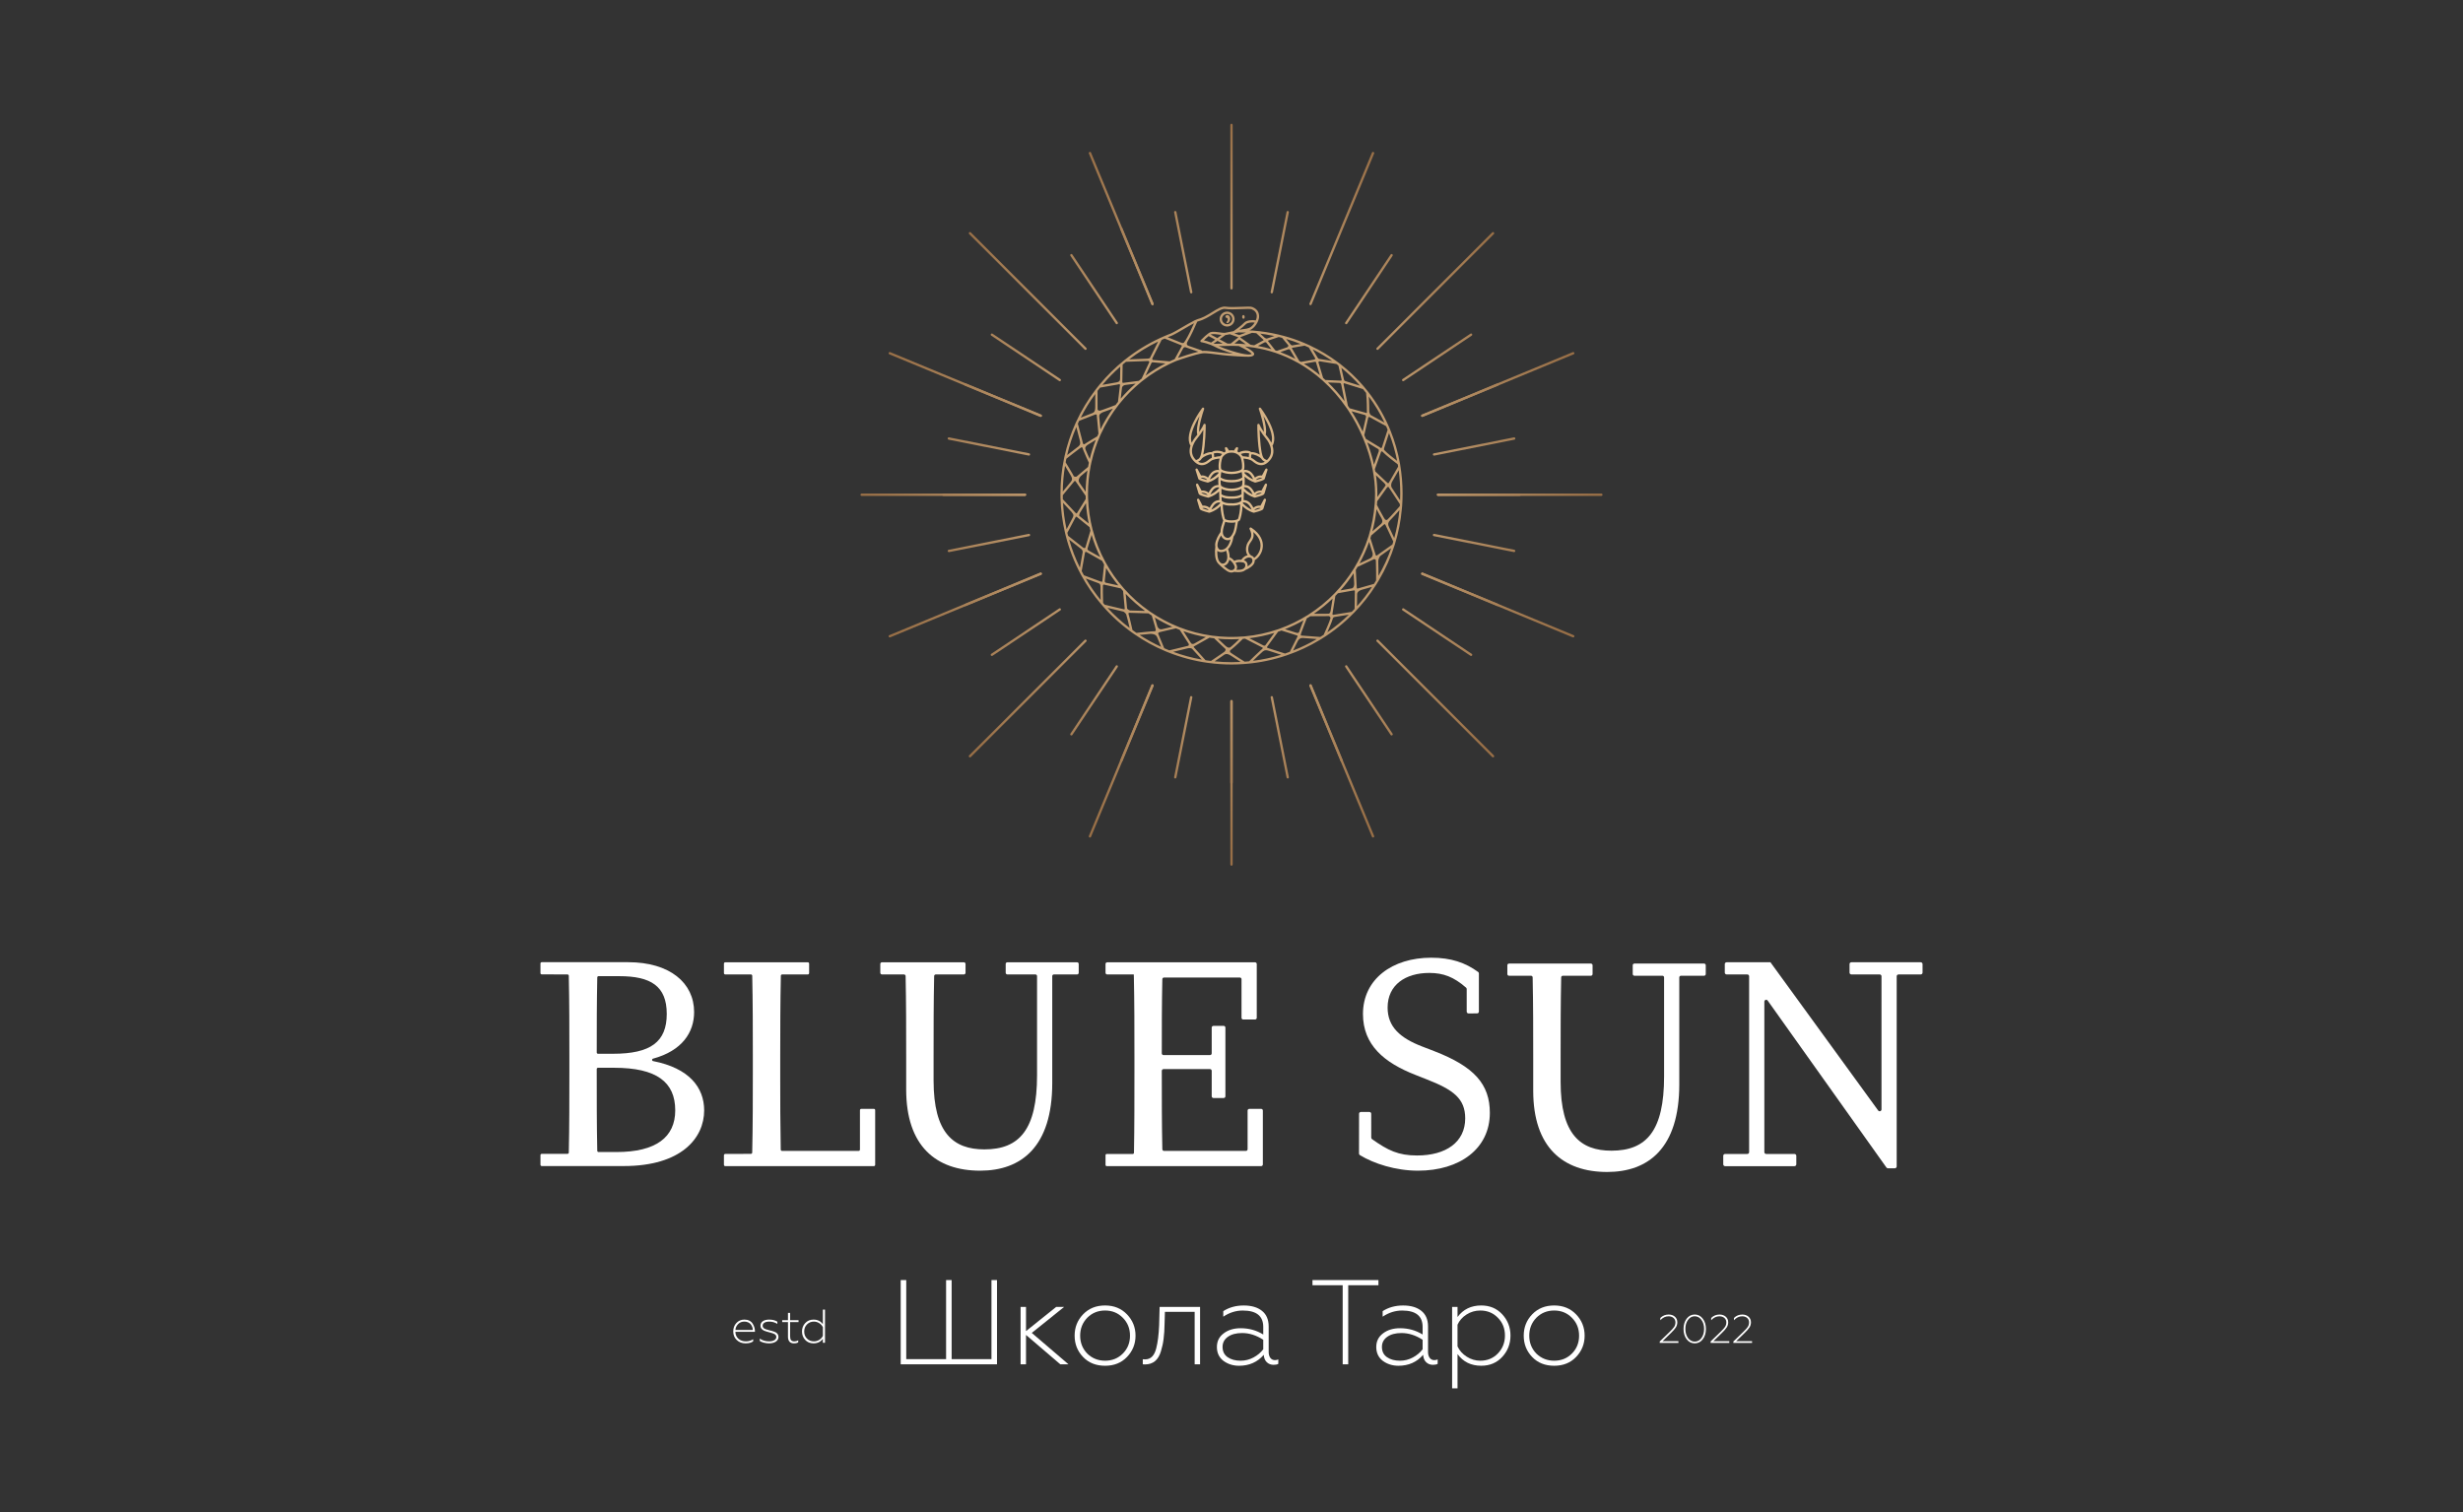 <?xml version="1.0" encoding="UTF-8"?> <!-- Generator: Adobe Illustrator 24.1.2, SVG Export Plug-In . SVG Version: 6.00 Build 0) --> <svg xmlns="http://www.w3.org/2000/svg" xmlns:xlink="http://www.w3.org/1999/xlink" id="Layer_1" x="0px" y="0px" viewBox="0 0 1920 1179" style="enable-background:new 0 0 1920 1179;" xml:space="preserve"><rect x="0" y="0" width="1920" height="1179" fill="#333333" stroke="none"/> <style type="text/css"> .st0{fill:url(#SVGID_1_);} .st1{fill:url(#SVGID_2_);} .st2{fill:url(#SVGID_3_);} .st3{fill:url(#SVGID_4_);} .st4{fill:url(#SVGID_5_);} .st5{fill:url(#SVGID_6_);} .st6{fill:url(#SVGID_7_);} .st7{fill:url(#SVGID_8_);} .st8{fill:url(#SVGID_9_);} .st9{fill:url(#SVGID_10_);} .st10{fill:url(#SVGID_11_);} .st11{fill:url(#SVGID_12_);} .st12{fill:url(#SVGID_13_);} .st13{fill:url(#SVGID_14_);} .st14{fill:url(#SVGID_15_);} .st15{fill:url(#SVGID_16_);} .st16{fill:url(#SVGID_17_);} .st17{fill:url(#SVGID_18_);} .st18{fill:url(#SVGID_19_);} .st19{fill:url(#SVGID_20_);} .st20{fill:url(#SVGID_21_);} .st21{fill:url(#SVGID_22_);} .st22{fill:url(#SVGID_23_);} .st23{fill:url(#SVGID_24_);} .st24{fill:url(#SVGID_25_);} .st25{fill:url(#SVGID_26_);} .st26{fill:url(#SVGID_27_);} .st27{fill:url(#SVGID_28_);} .st28{fill:url(#SVGID_29_);} .st29{fill:url(#SVGID_30_);} .st30{fill:url(#SVGID_31_);} .st31{fill:url(#SVGID_32_);} .st32{fill:url(#SVGID_33_);} .st33{fill:url(#SVGID_34_);} .st34{fill:url(#SVGID_35_);} .st35{fill:url(#SVGID_36_);} .st36{fill:url(#SVGID_37_);} .st37{fill:url(#SVGID_38_);} .st38{fill:url(#SVGID_39_);} .st39{fill:url(#SVGID_40_);} .st40{fill:url(#SVGID_41_);} .st41{fill:url(#SVGID_42_);} .st42{fill:url(#SVGID_43_);} .st43{fill:url(#SVGID_44_);} .st44{fill:url(#SVGID_45_);} .st45{fill:url(#SVGID_46_);} .st46{fill:url(#SVGID_47_);} .st47{fill:url(#SVGID_48_);} .st48{fill:url(#SVGID_49_);} .st49{fill:url(#SVGID_50_);} .st50{fill:url(#SVGID_51_);} .st51{fill:url(#SVGID_52_);} .st52{fill:url(#SVGID_53_);} .st53{fill:url(#SVGID_54_);} .st54{fill:url(#SVGID_55_);} .st55{fill:url(#SVGID_56_);} .st56{fill:url(#SVGID_57_);} .st57{fill:url(#SVGID_58_);} .st58{fill:url(#SVGID_59_);} .st59{fill:url(#SVGID_60_);} .st60{fill:url(#SVGID_61_);} .st61{fill:url(#SVGID_62_);} .st62{fill:url(#SVGID_63_);} .st63{fill:url(#SVGID_64_);} .st64{fill:url(#SVGID_65_);} .st65{fill:url(#SVGID_66_);} .st66{fill:url(#SVGID_67_);} .st67{fill:url(#SVGID_68_);} .st68{fill:url(#SVGID_69_);} .st69{fill:url(#SVGID_70_);} .st70{fill:url(#SVGID_71_);} .st71{fill:url(#SVGID_72_);} .st72{fill:url(#SVGID_73_);} .st73{fill:url(#SVGID_74_);} .st74{fill:url(#SVGID_75_);} .st75{fill:url(#SVGID_76_);} .st76{fill:url(#SVGID_77_);} .st77{fill:url(#SVGID_78_);} .st78{fill:url(#SVGID_79_);} .st79{fill:url(#SVGID_80_);} .st80{fill:url(#SVGID_81_);} .st81{fill:#FFFFFF;} </style> <g> <g> <g> <radialGradient id="SVGID_1_" cx="958.212" cy="378.741" r="285.315" gradientUnits="userSpaceOnUse"> <stop offset="0" style="stop-color:#E4C395"></stop> <stop offset="1" style="stop-color:#986F47"></stop> </radialGradient> <path class="st0" d="M913.26,261.75v0.02l-0.15,0.04C913.15,261.79,913.21,261.77,913.26,261.75z"></path> <radialGradient id="SVGID_2_" cx="958.212" cy="378.741" r="285.315" gradientUnits="userSpaceOnUse"> <stop offset="0" style="stop-color:#E4C395"></stop> <stop offset="1" style="stop-color:#986F47"></stop> </radialGradient> <path class="st1" d="M1091.36,394.42c-0.04,0.04-0.09,0.11-0.18,0.22l0.02-0.24L1091.36,394.42z"></path> <radialGradient id="SVGID_3_" cx="958.212" cy="378.741" r="285.315" gradientUnits="userSpaceOnUse"> <stop offset="0" style="stop-color:#E4C395"></stop> <stop offset="1" style="stop-color:#986F47"></stop> </radialGradient> <path class="st2" d="M1091.4,394.42h-0.04c0.02,0,0.02-0.02,0.02-0.02L1091.4,394.42z"></path> </g> </g> <g> <g> <g> <radialGradient id="SVGID_4_" cx="958.212" cy="378.741" r="285.315" gradientUnits="userSpaceOnUse"> <stop offset="0" style="stop-color:#E4C395"></stop> <stop offset="1" style="stop-color:#986F47"></stop> </radialGradient> <path class="st3" d="M1021.6,237.93c-0.12,0-0.24-0.02-0.35-0.07c-0.46-0.19-0.69-0.73-0.49-1.19l48.74-117.66 c0.19-0.47,0.73-0.68,1.19-0.49c0.46,0.19,0.69,0.73,0.49,1.19l-48.74,117.66C1022.3,237.72,1021.96,237.93,1021.6,237.93z"></path> </g> </g> <g> <g> <radialGradient id="SVGID_5_" cx="958.212" cy="378.741" r="285.315" gradientUnits="userSpaceOnUse"> <stop offset="0" style="stop-color:#E4C395"></stop> <stop offset="1" style="stop-color:#986F47"></stop> </radialGradient> <path class="st4" d="M960,225.68c-0.5,0-0.91-0.41-0.91-0.91V97.41c0-0.5,0.41-0.91,0.91-0.91c0.5,0,0.91,0.41,0.91,0.91v127.35 C960.91,225.27,960.5,225.68,960,225.68z"></path> </g> </g> <g> <g> <radialGradient id="SVGID_6_" cx="958.212" cy="378.741" r="285.315" gradientUnits="userSpaceOnUse"> <stop offset="0" style="stop-color:#E4C395"></stop> <stop offset="1" style="stop-color:#986F47"></stop> </radialGradient> <path class="st5" d="M898.4,237.93c-0.36,0-0.7-0.21-0.84-0.56l-48.74-117.66c-0.19-0.47,0.03-1,0.49-1.19 c0.47-0.19,1,0.03,1.19,0.49l48.74,117.66c0.19,0.47-0.03,1-0.49,1.19C898.63,237.91,898.52,237.93,898.4,237.93z"></path> </g> </g> <g> <g> <radialGradient id="SVGID_7_" cx="958.212" cy="378.741" r="285.315" gradientUnits="userSpaceOnUse"> <stop offset="0" style="stop-color:#E4C395"></stop> <stop offset="1" style="stop-color:#986F47"></stop> </radialGradient> <path class="st6" d="M898.4,237.93c-0.36,0-0.7-0.21-0.84-0.56l-24.37-58.83c-0.19-0.47,0.03-1,0.49-1.19 c0.47-0.19,1,0.03,1.19,0.49l24.37,58.83c0.19,0.47-0.03,1-0.49,1.19C898.63,237.91,898.52,237.93,898.4,237.93z"></path> </g> </g> <g> <g> <radialGradient id="SVGID_8_" cx="958.212" cy="378.741" r="285.315" gradientUnits="userSpaceOnUse"> <stop offset="0" style="stop-color:#E4C395"></stop> <stop offset="1" style="stop-color:#986F47"></stop> </radialGradient> <path class="st7" d="M870.57,252.81c-0.29,0-0.58-0.14-0.76-0.41l-35.38-52.94c-0.28-0.42-0.17-0.98,0.25-1.26 c0.41-0.28,0.98-0.17,1.26,0.25l35.38,52.94c0.28,0.42,0.17,0.98-0.25,1.26C870.92,252.76,870.74,252.81,870.57,252.81z"></path> </g> </g> <g> <g> <radialGradient id="SVGID_9_" cx="958.212" cy="378.741" r="285.315" gradientUnits="userSpaceOnUse"> <stop offset="0" style="stop-color:#E4C395"></stop> <stop offset="1" style="stop-color:#986F47"></stop> </radialGradient> <path class="st8" d="M826.16,297.22c-0.17,0-0.35-0.05-0.51-0.15l-52.94-35.38c-0.42-0.28-0.53-0.85-0.25-1.26 c0.28-0.42,0.85-0.53,1.26-0.25l52.94,35.38c0.42,0.28,0.53,0.85,0.25,1.26C826.74,297.07,826.45,297.22,826.16,297.22z"></path> </g> </g> <g> <g> <radialGradient id="SVGID_10_" cx="958.212" cy="378.741" r="285.315" gradientUnits="userSpaceOnUse"> <stop offset="0" style="stop-color:#E4C395"></stop> <stop offset="1" style="stop-color:#986F47"></stop> </radialGradient> <path class="st9" d="M811.28,325.05c-0.12,0-0.24-0.02-0.35-0.07l-58.83-24.37c-0.46-0.19-0.69-0.73-0.49-1.19 c0.19-0.46,0.72-0.69,1.19-0.49l58.83,24.37c0.46,0.19,0.69,0.73,0.49,1.19C811.98,324.83,811.64,325.05,811.28,325.05z"></path> </g> </g> <g> <g> <radialGradient id="SVGID_11_" cx="958.212" cy="378.741" r="285.315" gradientUnits="userSpaceOnUse"> <stop offset="0" style="stop-color:#E4C395"></stop> <stop offset="1" style="stop-color:#986F47"></stop> </radialGradient> <path class="st10" d="M802.12,355.24c-0.06,0-0.12-0.01-0.18-0.02l-62.45-12.42c-0.49-0.1-0.81-0.58-0.72-1.07 c0.1-0.5,0.58-0.82,1.07-0.72l62.45,12.42c0.49,0.1,0.81,0.58,0.72,1.07C802.93,354.94,802.55,355.24,802.12,355.24z"></path> </g> </g> <g> <g> <radialGradient id="SVGID_12_" cx="958.212" cy="378.741" r="285.315" gradientUnits="userSpaceOnUse"> <stop offset="0" style="stop-color:#E4C395"></stop> <stop offset="1" style="stop-color:#986F47"></stop> </radialGradient> <path class="st11" d="M799.03,386.65h-63.68c-0.5,0-0.91-0.41-0.91-0.91s0.41-0.91,0.91-0.91h63.68c0.5,0,0.91,0.41,0.91,0.91 S799.53,386.65,799.03,386.65z"></path> </g> </g> <g> <g> <radialGradient id="SVGID_13_" cx="958.212" cy="378.741" r="285.315" gradientUnits="userSpaceOnUse"> <stop offset="0" style="stop-color:#E4C395"></stop> <stop offset="1" style="stop-color:#986F47"></stop> </radialGradient> <path class="st12" d="M739.67,430.47c-0.43,0-0.81-0.3-0.89-0.73c-0.1-0.49,0.22-0.97,0.72-1.07l62.45-12.42 c0.48-0.1,0.98,0.22,1.07,0.72c0.1,0.49-0.22,0.97-0.72,1.07l-62.45,12.42C739.79,430.47,739.73,430.47,739.67,430.47z"></path> </g> </g> <g> <g> <radialGradient id="SVGID_14_" cx="958.212" cy="378.741" r="285.315" gradientUnits="userSpaceOnUse"> <stop offset="0" style="stop-color:#E4C395"></stop> <stop offset="1" style="stop-color:#986F47"></stop> </radialGradient> <path class="st13" d="M752.45,472.62c-0.36,0-0.7-0.21-0.84-0.56c-0.19-0.47,0.03-1,0.49-1.19l58.83-24.37 c0.47-0.19,1,0.03,1.19,0.49c0.19,0.47-0.03,1-0.49,1.19l-58.83,24.37C752.69,472.59,752.57,472.62,752.45,472.62z"></path> </g> </g> <g> <g> <radialGradient id="SVGID_15_" cx="958.212" cy="378.741" r="285.315" gradientUnits="userSpaceOnUse"> <stop offset="0" style="stop-color:#E4C395"></stop> <stop offset="1" style="stop-color:#986F47"></stop> </radialGradient> <path class="st14" d="M773.21,511.45c-0.29,0-0.58-0.14-0.76-0.41c-0.28-0.42-0.17-0.98,0.25-1.26l52.94-35.38 c0.41-0.28,0.98-0.17,1.26,0.25c0.28,0.42,0.17,0.98-0.25,1.26l-52.94,35.38C773.56,511.4,773.39,511.45,773.21,511.45z"></path> </g> </g> <g> <g> <radialGradient id="SVGID_16_" cx="958.212" cy="378.741" r="285.315" gradientUnits="userSpaceOnUse"> <stop offset="0" style="stop-color:#E4C395"></stop> <stop offset="1" style="stop-color:#986F47"></stop> </radialGradient> <path class="st15" d="M835.19,573.43c-0.17,0-0.35-0.05-0.51-0.15c-0.42-0.28-0.53-0.85-0.25-1.26l35.38-52.94 c0.28-0.42,0.85-0.53,1.26-0.25c0.42,0.28,0.53,0.85,0.25,1.26l-35.38,52.94C835.77,573.29,835.49,573.43,835.19,573.43z"></path> </g> </g> <g> <g> <radialGradient id="SVGID_17_" cx="958.212" cy="378.741" r="285.315" gradientUnits="userSpaceOnUse"> <stop offset="0" style="stop-color:#E4C395"></stop> <stop offset="1" style="stop-color:#986F47"></stop> </radialGradient> <path class="st16" d="M874.03,594.19c-0.12,0-0.24-0.02-0.35-0.07c-0.46-0.19-0.69-0.73-0.49-1.19l24.37-58.83 c0.19-0.47,0.73-0.68,1.19-0.49c0.46,0.19,0.69,0.73,0.49,1.19l-24.37,58.83C874.73,593.98,874.39,594.19,874.03,594.19z"></path> </g> </g> <g> <g> <radialGradient id="SVGID_18_" cx="958.212" cy="378.741" r="285.315" gradientUnits="userSpaceOnUse"> <stop offset="0" style="stop-color:#E4C395"></stop> <stop offset="1" style="stop-color:#986F47"></stop> </radialGradient> <path class="st17" d="M916.18,606.98c-0.06,0-0.12-0.01-0.18-0.02c-0.49-0.1-0.81-0.58-0.72-1.07l12.42-62.45 c0.1-0.5,0.59-0.81,1.07-0.72c0.49,0.1,0.81,0.58,0.72,1.07l-12.42,62.45C916.98,606.68,916.6,606.98,916.18,606.98z"></path> </g> </g> <g> <g> <radialGradient id="SVGID_19_" cx="958.212" cy="378.741" r="285.315" gradientUnits="userSpaceOnUse"> <stop offset="0" style="stop-color:#E4C395"></stop> <stop offset="1" style="stop-color:#986F47"></stop> </radialGradient> <path class="st18" d="M960,611.29c-0.5,0-0.91-0.41-0.91-0.91v-63.68c0-0.5,0.41-0.91,0.91-0.91c0.5,0,0.91,0.41,0.91,0.91 v63.68C960.91,610.89,960.5,611.29,960,611.29z"></path> </g> </g> <g> <g> <radialGradient id="SVGID_20_" cx="958.212" cy="378.741" r="285.315" gradientUnits="userSpaceOnUse"> <stop offset="0" style="stop-color:#E4C395"></stop> <stop offset="1" style="stop-color:#986F47"></stop> </radialGradient> <path class="st19" d="M1003.82,606.98c-0.43,0-0.81-0.3-0.89-0.73l-12.42-62.45c-0.1-0.49,0.22-0.97,0.72-1.07 c0.49-0.1,0.97,0.22,1.07,0.72l12.42,62.45c0.1,0.49-0.22,0.97-0.72,1.07C1003.94,606.97,1003.89,606.98,1003.82,606.98z"></path> </g> </g> <g> <g> <radialGradient id="SVGID_21_" cx="958.212" cy="378.741" r="285.315" gradientUnits="userSpaceOnUse"> <stop offset="0" style="stop-color:#E4C395"></stop> <stop offset="1" style="stop-color:#986F47"></stop> </radialGradient> <path class="st20" d="M1045.97,594.19c-0.36,0-0.7-0.21-0.84-0.56l-24.37-58.83c-0.19-0.47,0.03-1,0.49-1.19 c0.47-0.19,1,0.03,1.19,0.49l24.37,58.83c0.19,0.47-0.03,1-0.49,1.19C1046.2,594.17,1046.08,594.19,1045.97,594.19z"></path> </g> </g> <g> <g> <radialGradient id="SVGID_22_" cx="958.212" cy="378.741" r="285.315" gradientUnits="userSpaceOnUse"> <stop offset="0" style="stop-color:#E4C395"></stop> <stop offset="1" style="stop-color:#986F47"></stop> </radialGradient> <path class="st21" d="M1084.81,573.43c-0.29,0-0.58-0.14-0.76-0.41l-35.38-52.94c-0.28-0.42-0.17-0.98,0.25-1.26 c0.41-0.28,0.98-0.17,1.26,0.25l35.38,52.94c0.28,0.42,0.17,0.98-0.25,1.26C1085.16,573.38,1084.98,573.43,1084.81,573.43z"></path> </g> </g> <g> <g> <radialGradient id="SVGID_23_" cx="958.212" cy="378.741" r="285.315" gradientUnits="userSpaceOnUse"> <stop offset="0" style="stop-color:#E4C395"></stop> <stop offset="1" style="stop-color:#986F47"></stop> </radialGradient> <path class="st22" d="M1146.79,511.45c-0.17,0-0.35-0.05-0.51-0.15l-52.94-35.38c-0.42-0.28-0.53-0.85-0.25-1.26 c0.28-0.42,0.85-0.53,1.26-0.25l52.94,35.38c0.42,0.28,0.53,0.85,0.25,1.26C1147.37,511.31,1147.08,511.45,1146.79,511.45z"></path> </g> </g> <g> <g> <radialGradient id="SVGID_24_" cx="958.212" cy="378.741" r="285.315" gradientUnits="userSpaceOnUse"> <stop offset="0" style="stop-color:#E4C395"></stop> <stop offset="1" style="stop-color:#986F47"></stop> </radialGradient> <path class="st23" d="M1167.55,472.62c-0.12,0-0.24-0.02-0.35-0.07l-58.83-24.37c-0.46-0.19-0.69-0.73-0.49-1.19 c0.19-0.46,0.73-0.69,1.19-0.49l58.83,24.37c0.46,0.19,0.69,0.73,0.49,1.19C1168.24,472.4,1167.9,472.62,1167.55,472.62z"></path> </g> </g> <g> <g> <radialGradient id="SVGID_25_" cx="958.212" cy="378.741" r="285.315" gradientUnits="userSpaceOnUse"> <stop offset="0" style="stop-color:#E4C395"></stop> <stop offset="1" style="stop-color:#986F47"></stop> </radialGradient> <path class="st24" d="M1180.33,430.47c-0.06,0-0.12-0.01-0.18-0.02l-62.45-12.42c-0.49-0.1-0.81-0.58-0.72-1.07 c0.1-0.5,0.58-0.81,1.07-0.72l62.45,12.42c0.49,0.1,0.81,0.58,0.72,1.07C1181.14,430.17,1180.76,430.47,1180.33,430.47z"></path> </g> </g> <g> <g> <radialGradient id="SVGID_26_" cx="958.212" cy="378.741" r="285.315" gradientUnits="userSpaceOnUse"> <stop offset="0" style="stop-color:#E4C395"></stop> <stop offset="1" style="stop-color:#986F47"></stop> </radialGradient> <path class="st25" d="M1184.65,386.65h-63.68c-0.5,0-0.91-0.41-0.91-0.91s0.41-0.91,0.91-0.91h63.68c0.5,0,0.91,0.41,0.91,0.91 S1185.15,386.65,1184.65,386.65z"></path> </g> </g> <g> <g> <radialGradient id="SVGID_27_" cx="958.212" cy="378.741" r="285.315" gradientUnits="userSpaceOnUse"> <stop offset="0" style="stop-color:#E4C395"></stop> <stop offset="1" style="stop-color:#986F47"></stop> </radialGradient> <path class="st26" d="M1117.88,355.24c-0.43,0-0.81-0.3-0.89-0.73c-0.1-0.49,0.22-0.97,0.72-1.07l62.45-12.42 c0.48-0.1,0.98,0.22,1.07,0.72c0.1,0.49-0.22,0.97-0.72,1.07l-62.45,12.42C1117.99,355.24,1117.94,355.24,1117.88,355.24z"></path> </g> </g> <g> <g> <radialGradient id="SVGID_28_" cx="958.212" cy="378.741" r="285.315" gradientUnits="userSpaceOnUse"> <stop offset="0" style="stop-color:#E4C395"></stop> <stop offset="1" style="stop-color:#986F47"></stop> </radialGradient> <path class="st27" d="M1108.72,325.05c-0.36,0-0.7-0.21-0.84-0.56c-0.19-0.47,0.03-1,0.49-1.19l58.83-24.37 c0.47-0.19,1,0.03,1.19,0.49c0.19,0.47-0.03,1-0.49,1.19l-58.83,24.37C1108.95,325.02,1108.83,325.05,1108.72,325.05z"></path> </g> </g> <g> <g> <radialGradient id="SVGID_29_" cx="958.212" cy="378.741" r="285.315" gradientUnits="userSpaceOnUse"> <stop offset="0" style="stop-color:#E4C395"></stop> <stop offset="1" style="stop-color:#986F47"></stop> </radialGradient> <path class="st28" d="M1093.84,297.22c-0.29,0-0.58-0.14-0.76-0.41c-0.28-0.42-0.17-0.98,0.25-1.26l52.94-35.38 c0.41-0.28,0.98-0.17,1.26,0.25c0.28,0.42,0.17,0.98-0.25,1.26l-52.94,35.38C1094.19,297.17,1094.02,297.22,1093.84,297.22z"></path> </g> </g> <g> <g> <radialGradient id="SVGID_30_" cx="958.212" cy="378.741" r="285.315" gradientUnits="userSpaceOnUse"> <stop offset="0" style="stop-color:#E4C395"></stop> <stop offset="1" style="stop-color:#986F47"></stop> </radialGradient> <path class="st29" d="M1049.43,252.81c-0.17,0-0.35-0.05-0.51-0.15c-0.42-0.28-0.53-0.85-0.25-1.26l35.38-52.94 c0.28-0.42,0.85-0.53,1.26-0.25c0.42,0.28,0.53,0.85,0.25,1.26l-35.38,52.94C1050.01,252.66,1049.72,252.81,1049.43,252.81z"></path> </g> </g> <g> <g> <radialGradient id="SVGID_31_" cx="958.212" cy="378.741" r="285.315" gradientUnits="userSpaceOnUse"> <stop offset="0" style="stop-color:#E4C395"></stop> <stop offset="1" style="stop-color:#986F47"></stop> </radialGradient> <path class="st30" d="M991.41,228.77c-0.06,0-0.12-0.01-0.18-0.02c-0.49-0.1-0.81-0.58-0.72-1.07l12.42-62.45 c0.1-0.5,0.58-0.82,1.07-0.72c0.49,0.1,0.81,0.58,0.72,1.07l-12.42,62.45C992.21,228.47,991.83,228.77,991.41,228.77z"></path> </g> </g> <g> <g> <radialGradient id="SVGID_32_" cx="958.212" cy="378.741" r="285.315" gradientUnits="userSpaceOnUse"> <stop offset="0" style="stop-color:#E4C395"></stop> <stop offset="1" style="stop-color:#986F47"></stop> </radialGradient> <path class="st31" d="M928.59,228.77c-0.43,0-0.81-0.3-0.89-0.73l-12.42-62.45c-0.1-0.49,0.22-0.97,0.72-1.07 c0.48-0.1,0.97,0.22,1.07,0.72l12.42,62.45c0.1,0.49-0.22,0.97-0.72,1.07C928.71,228.77,928.66,228.77,928.59,228.77z"></path> </g> </g> <g> <g> <radialGradient id="SVGID_33_" cx="958.212" cy="378.741" r="285.315" gradientUnits="userSpaceOnUse"> <stop offset="0" style="stop-color:#E4C395"></stop> <stop offset="1" style="stop-color:#986F47"></stop> </radialGradient> <path class="st32" d="M846.18,272.82c-0.23,0-0.47-0.09-0.64-0.27l-90.05-90.05c-0.36-0.36-0.36-0.93,0-1.29s0.93-0.36,1.29,0 l90.05,90.05c0.36,0.36,0.36,0.93,0,1.29C846.64,272.74,846.41,272.82,846.18,272.82z"></path> </g> </g> <g> <g> <radialGradient id="SVGID_34_" cx="958.212" cy="378.741" r="285.315" gradientUnits="userSpaceOnUse"> <stop offset="0" style="stop-color:#E4C395"></stop> <stop offset="1" style="stop-color:#986F47"></stop> </radialGradient> <path class="st33" d="M811.28,325.05c-0.12,0-0.24-0.02-0.35-0.07l-117.66-48.74c-0.46-0.19-0.69-0.73-0.49-1.19 c0.19-0.47,0.73-0.68,1.19-0.49l117.66,48.74c0.46,0.19,0.69,0.73,0.49,1.19C811.98,324.83,811.64,325.05,811.28,325.05z"></path> </g> </g> <g> <g> <radialGradient id="SVGID_35_" cx="958.212" cy="378.741" r="285.315" gradientUnits="userSpaceOnUse"> <stop offset="0" style="stop-color:#E4C395"></stop> <stop offset="1" style="stop-color:#986F47"></stop> </radialGradient> <path class="st34" d="M799.03,386.65H671.68c-0.5,0-0.91-0.41-0.91-0.91s0.41-0.91,0.91-0.91h127.35c0.5,0,0.91,0.41,0.91,0.91 S799.53,386.65,799.03,386.65z"></path> </g> </g> <g> <g> <radialGradient id="SVGID_36_" cx="958.212" cy="378.741" r="285.315" gradientUnits="userSpaceOnUse"> <stop offset="0" style="stop-color:#E4C395"></stop> <stop offset="1" style="stop-color:#986F47"></stop> </radialGradient> <path class="st35" d="M693.62,496.98c-0.36,0-0.7-0.21-0.84-0.56c-0.19-0.47,0.03-1,0.49-1.19l117.66-48.74 c0.47-0.19,1,0.03,1.19,0.49c0.19,0.47-0.03,1-0.49,1.19l-117.66,48.74C693.86,496.96,693.74,496.98,693.62,496.98z"></path> </g> </g> <g> <g> <radialGradient id="SVGID_37_" cx="958.212" cy="378.741" r="285.315" gradientUnits="userSpaceOnUse"> <stop offset="0" style="stop-color:#E4C395"></stop> <stop offset="1" style="stop-color:#986F47"></stop> </radialGradient> <path class="st36" d="M756.12,590.52c-0.23,0-0.47-0.09-0.64-0.27c-0.36-0.36-0.36-0.93,0-1.29l90.05-90.05 c0.36-0.36,0.93-0.36,1.29,0c0.36,0.36,0.36,0.93,0,1.29l-90.05,90.05C756.59,590.43,756.36,590.52,756.12,590.52z"></path> </g> </g> <g> <g> <radialGradient id="SVGID_38_" cx="958.212" cy="378.741" r="285.315" gradientUnits="userSpaceOnUse"> <stop offset="0" style="stop-color:#E4C395"></stop> <stop offset="1" style="stop-color:#986F47"></stop> </radialGradient> <path class="st37" d="M849.66,653.02c-0.12,0-0.24-0.02-0.35-0.07c-0.46-0.19-0.69-0.73-0.49-1.19l48.74-117.66 c0.19-0.47,0.73-0.68,1.19-0.49c0.46,0.19,0.69,0.73,0.49,1.19l-48.74,117.66C850.36,652.81,850.02,653.02,849.66,653.02z"></path> </g> </g> <g> <g> <radialGradient id="SVGID_39_" cx="958.212" cy="378.741" r="285.315" gradientUnits="userSpaceOnUse"> <stop offset="0" style="stop-color:#E4C395"></stop> <stop offset="1" style="stop-color:#986F47"></stop> </radialGradient> <path class="st38" d="M960,674.97c-0.5,0-0.91-0.41-0.91-0.91V546.71c0-0.5,0.41-0.91,0.91-0.91c0.5,0,0.91,0.41,0.91,0.91 v127.35C960.91,674.56,960.5,674.97,960,674.97z"></path> </g> </g> <g> <g> <radialGradient id="SVGID_40_" cx="958.212" cy="378.741" r="285.315" gradientUnits="userSpaceOnUse"> <stop offset="0" style="stop-color:#E4C395"></stop> <stop offset="1" style="stop-color:#986F47"></stop> </radialGradient> <path class="st39" d="M1070.34,653.02c-0.36,0-0.7-0.21-0.84-0.56l-48.74-117.66c-0.19-0.47,0.03-1,0.49-1.19 c0.47-0.19,1,0.03,1.19,0.49l48.74,117.66c0.19,0.47-0.03,1-0.49,1.19C1070.57,653,1070.45,653.02,1070.34,653.02z"></path> </g> </g> <g> <g> <radialGradient id="SVGID_41_" cx="958.212" cy="378.741" r="285.315" gradientUnits="userSpaceOnUse"> <stop offset="0" style="stop-color:#E4C395"></stop> <stop offset="1" style="stop-color:#986F47"></stop> </radialGradient> <path class="st40" d="M1163.87,590.52c-0.23,0-0.47-0.09-0.64-0.27l-90.05-90.05c-0.36-0.36-0.36-0.93,0-1.29 c0.36-0.36,0.93-0.36,1.29,0l90.05,90.05c0.36,0.36,0.36,0.93,0,1.29C1164.34,590.43,1164.11,590.52,1163.87,590.52z"></path> </g> </g> <g> <g> <radialGradient id="SVGID_42_" cx="958.212" cy="378.741" r="285.315" gradientUnits="userSpaceOnUse"> <stop offset="0" style="stop-color:#E4C395"></stop> <stop offset="1" style="stop-color:#986F47"></stop> </radialGradient> <path class="st41" d="M1226.38,496.98c-0.12,0-0.24-0.02-0.35-0.07l-117.66-48.74c-0.46-0.19-0.69-0.73-0.49-1.19 c0.19-0.47,0.73-0.68,1.19-0.49l117.66,48.74c0.46,0.19,0.69,0.73,0.49,1.19C1227.07,496.77,1226.73,496.98,1226.38,496.98z"></path> </g> </g> <g> <g> <radialGradient id="SVGID_43_" cx="958.212" cy="378.741" r="285.315" gradientUnits="userSpaceOnUse"> <stop offset="0" style="stop-color:#E4C395"></stop> <stop offset="1" style="stop-color:#986F47"></stop> </radialGradient> <path class="st42" d="M1248.32,386.65h-127.35c-0.5,0-0.91-0.41-0.91-0.91s0.41-0.91,0.91-0.91h127.35 c0.5,0,0.91,0.41,0.91,0.91S1248.83,386.65,1248.32,386.65z"></path> </g> </g> <g> <g> <radialGradient id="SVGID_44_" cx="958.212" cy="378.741" r="285.315" gradientUnits="userSpaceOnUse"> <stop offset="0" style="stop-color:#E4C395"></stop> <stop offset="1" style="stop-color:#986F47"></stop> </radialGradient> <path class="st43" d="M1108.72,325.05c-0.36,0-0.7-0.21-0.84-0.56c-0.19-0.47,0.03-1,0.49-1.19l117.66-48.74 c0.47-0.19,1,0.03,1.19,0.49c0.19,0.47-0.03,1-0.49,1.19l-117.66,48.74C1108.95,325.02,1108.83,325.05,1108.72,325.05z"></path> </g> </g> <g> <g> <radialGradient id="SVGID_45_" cx="958.212" cy="378.741" r="285.315" gradientUnits="userSpaceOnUse"> <stop offset="0" style="stop-color:#E4C395"></stop> <stop offset="1" style="stop-color:#986F47"></stop> </radialGradient> <path class="st44" d="M1073.82,272.82c-0.23,0-0.47-0.09-0.64-0.27c-0.36-0.36-0.36-0.93,0-1.29l90.05-90.05 c0.36-0.36,0.93-0.36,1.29,0s0.36,0.93,0,1.29l-90.05,90.05C1074.29,272.74,1074.06,272.82,1073.82,272.82z"></path> </g> </g> </g> <g> <g> <radialGradient id="SVGID_46_" cx="958.212" cy="378.741" r="285.315" gradientUnits="userSpaceOnUse"> <stop offset="0" style="stop-color:#E4C395"></stop> <stop offset="1" style="stop-color:#986F47"></stop> </radialGradient> <path class="st45" d="M956.38,242.95c-1.56,0.08-3.01,0.73-4.07,1.86c-1.05,1.15-1.61,2.62-1.55,4.17 c0.12,3.15,2.7,5.62,5.82,5.62h0.21c1.56-0.05,3.01-0.71,4.07-1.85c1.05-1.13,1.6-2.61,1.55-4.18 C962.29,245.36,959.56,242.84,956.38,242.95z M959.51,251.5c-0.72,0.79-1.72,1.25-2.79,1.28c-2.16,0.07-4.07-1.64-4.14-3.85 c-0.09-2.21,1.64-4.07,3.85-4.16h0.14c2.14,0,3.93,1.71,4,3.87C960.61,249.69,960.25,250.72,959.51,251.5z"></path> </g> </g> <g> <g> <radialGradient id="SVGID_47_" cx="958.212" cy="378.741" r="285.315" gradientUnits="userSpaceOnUse"> <stop offset="0" style="stop-color:#E4C395"></stop> <stop offset="1" style="stop-color:#986F47"></stop> </radialGradient> <path class="st46" d="M973.45,276.35v0.05c-0.18,0-0.38,0-0.6-0.02C973.14,276.38,973.36,276.36,973.45,276.35z"></path> </g> </g> <g> <g> <radialGradient id="SVGID_48_" cx="958.212" cy="378.741" r="285.315" gradientUnits="userSpaceOnUse"> <stop offset="0" style="stop-color:#E4C395"></stop> <stop offset="1" style="stop-color:#986F47"></stop> </radialGradient> <path class="st47" d="M970.29,247.05c0.03,0.81-0.39,1.49-0.93,1.51c-0.54,0.02-1.01-0.62-1.04-1.44 c-0.03-0.81,0.39-1.49,0.93-1.51C969.79,245.59,970.26,246.23,970.29,247.05z"></path> </g> </g> <g> <g> <radialGradient id="SVGID_49_" cx="958.212" cy="378.741" r="285.315" gradientUnits="userSpaceOnUse"> <stop offset="0" style="stop-color:#E4C395"></stop> <stop offset="1" style="stop-color:#986F47"></stop> </radialGradient> <path class="st48" d="M859.37,452.71l-0.04,0.38c0,0,0,0.02-0.02,0.02c0-0.13,0-0.27,0.02-0.4H859.37z"></path> <radialGradient id="SVGID_50_" cx="958.212" cy="378.741" r="285.315" gradientUnits="userSpaceOnUse"> <stop offset="0" style="stop-color:#E4C395"></stop> <stop offset="1" style="stop-color:#986F47"></stop> </radialGradient> <polygon class="st49" points="861.36,455.99 861.36,456.03 861.3,455.98 "></polygon> </g> </g> <g> <g> <radialGradient id="SVGID_51_" cx="958.212" cy="378.741" r="285.315" gradientUnits="userSpaceOnUse"> <stop offset="0" style="stop-color:#E4C395"></stop> <stop offset="1" style="stop-color:#986F47"></stop> </radialGradient> <path class="st50" d="M880.69,477.81v0.02c-0.04,0-0.06-0.02-0.09-0.04L880.69,477.81z"></path> </g> </g> <g> <g> <radialGradient id="SVGID_52_" cx="958.212" cy="378.741" r="285.315" gradientUnits="userSpaceOnUse"> <stop offset="0" style="stop-color:#E4C395"></stop> <stop offset="1" style="stop-color:#986F47"></stop> </radialGradient> <path class="st51" d="M954.52,510.38c-0.4,0.27-0.88,0.6-1.39,0.97c0.11-0.09,0.22-0.18,0.35-0.27 C953.81,510.84,954.16,510.58,954.52,510.38z"></path> </g> </g> <g> <g> <radialGradient id="SVGID_53_" cx="958.212" cy="378.741" r="285.315" gradientUnits="userSpaceOnUse"> <stop offset="0" style="stop-color:#E4C395"></stop> <stop offset="1" style="stop-color:#986F47"></stop> </radialGradient> <path class="st52" d="M987.97,504.05c-0.06,0.07-0.11,0.15-0.16,0.22c0-0.04,0.04-0.09,0.07-0.13l0.07-0.11L987.97,504.05z"></path> </g> </g> <g> <g> <radialGradient id="SVGID_54_" cx="958.212" cy="378.741" r="285.315" gradientUnits="userSpaceOnUse"> <stop offset="0" style="stop-color:#E4C395"></stop> <stop offset="1" style="stop-color:#986F47"></stop> </radialGradient> <path class="st53" d="M1091.4,394.42h-0.04c0.02,0,0.02-0.02,0.02-0.02L1091.4,394.42z"></path> </g> </g> <g> <g> <radialGradient id="SVGID_55_" cx="958.212" cy="378.741" r="285.315" gradientUnits="userSpaceOnUse"> <stop offset="0" style="stop-color:#E4C395"></stop> <stop offset="1" style="stop-color:#986F47"></stop> </radialGradient> <path class="st54" d="M1091.4,394.42h-0.04c0.02,0,0.02-0.02,0.02-0.02L1091.4,394.42z"></path> </g> </g> <g> <g> <radialGradient id="SVGID_56_" cx="958.212" cy="378.741" r="285.315" gradientUnits="userSpaceOnUse"> <stop offset="0" style="stop-color:#E4C395"></stop> <stop offset="1" style="stop-color:#986F47"></stop> </radialGradient> <path class="st55" d="M1076.55,352.49c0,0.02-0.02,0.04-0.02,0.07h-0.02L1076.55,352.49z"></path> </g> </g> <g> <g> <radialGradient id="SVGID_57_" cx="1028.531" cy="281.662" r="0.027" gradientUnits="userSpaceOnUse"> <stop offset="0" style="stop-color:#E4C395"></stop> <stop offset="1" style="stop-color:#986F47"></stop> </radialGradient> <path class="st56" d="M1028.57,281.65v0.02h-0.07c0,0,0-0.02,0.02-0.02H1028.57z"></path> </g> </g> <g> <g> <radialGradient id="SVGID_58_" cx="958.212" cy="378.741" r="285.315" gradientUnits="userSpaceOnUse"> <stop offset="0" style="stop-color:#E4C395"></stop> <stop offset="1" style="stop-color:#986F47"></stop> </radialGradient> <path class="st57" d="M1007.28,271.82l-0.04,0.04l-0.13-0.22C1007.17,271.69,1007.23,271.75,1007.28,271.82z"></path> </g> </g> <g> <g> <radialGradient id="SVGID_59_" cx="958.212" cy="378.741" r="285.315" gradientUnits="userSpaceOnUse"> <stop offset="0" style="stop-color:#E4C395"></stop> <stop offset="1" style="stop-color:#986F47"></stop> </radialGradient> <path class="st58" d="M965.22,263.14l-0.05,0.05c-0.02-0.09-0.02-0.2-0.02-0.29c0.02,0.02,0.02,0.02,0.04,0.02 C965.22,262.98,965.24,263.07,965.22,263.14z"></path> </g> </g> <g> <g> <radialGradient id="SVGID_60_" cx="958.212" cy="378.741" r="285.315" gradientUnits="userSpaceOnUse"> <stop offset="0" style="stop-color:#E4C395"></stop> <stop offset="1" style="stop-color:#986F47"></stop> </radialGradient> <path class="st59" d="M967.05,262.81v0.05c0.02,0.13,0.02,0.27,0,0.38c-0.02-0.04-0.04-0.04-0.05-0.05 c-0.04-0.15-0.06-0.27-0.09-0.33C966.94,262.85,967,262.83,967.05,262.81z"></path> </g> </g> <g> <g> <radialGradient id="SVGID_61_" cx="958.212" cy="378.559" r="285.506" gradientUnits="userSpaceOnUse"> <stop offset="0" style="stop-color:#E4C395"></stop> <stop offset="1" style="stop-color:#986F47"></stop> </radialGradient> <path class="st60" d="M1091.54,362.67l-0.13-0.83c-1.59-9.06-4.13-17.93-7.53-26.33l-0.15-0.35c-0.33-0.84-0.68-1.68-1.04-2.49 c-4.97-11.43-11.59-22.03-19.7-31.52c-0.19-0.22-0.36-0.42-0.52-0.62c-5.33-6.12-11.24-11.74-17.55-16.64v-0.1l-0.42-0.22 c-0.55-0.42-1.56-1.18-1.6-1.22c-6.66-4.95-13.85-9.28-21.33-12.77l-0.2-0.12c-0.1-0.06-0.2-0.1-0.3-0.14l-0.02-0.02 c-0.98-0.45-1.97-0.9-2.97-1.33c-0.15-0.06-0.31-0.13-0.45-0.19l-0.09-0.05l-0.02,0.01l-0.01-0.01l-0.09-0.06 c-5.45-2.35-11.17-4.32-16.96-5.87l-0.12-0.02c-1.29-0.36-2.59-0.69-3.89-0.98l-0.08-0.02c-3.1-0.72-6.25-1.34-9.39-1.84 c-3.44-0.55-6.98-0.94-10.52-1.22l-0.59-0.03c-0.02,0-0.02,0-0.03,0l-0.44-0.01c-0.49-0.04-1-0.08-1.49-0.09 c0.16-0.06,0.33-0.1,0.51-0.19c3.26-1.22,7.27-6.62,7.13-10.96c-0.19-4.74-3.57-6.29-5.21-7.03c-1.08-0.5-3.86-0.42-8.67-0.21 c-4.32,0.17-9.22,0.37-12.23-0.12c-2.91-0.45-6.38,1.67-10.4,4.14c-3.39,2.1-7.24,4.48-11.27,5.51c-1.2,0.33-3.24,1.32-6.62,3.23 l-1.14,0.64c-1.21,0.69-2.47,1.42-3.71,2.14c-3.8,2.23-7.72,4.52-9.87,5.41c-0.08,0.05-0.17,0.08-0.27,0.1 c-0.07,0.04-0.16,0.07-0.26,0.09l-0.27,0.1c-1.32,0.51-2.63,1.06-3.93,1.61l-0.17,0.07c-1.18,0.51-2.34,1.03-3.48,1.57 c-9.45,4.36-18.4,9.86-26.7,16.43c-0.31,0.23-0.61,0.45-0.86,0.66c-7.04,5.68-13.51,12.06-19.25,18.99 c-0.5,0.63-0.99,1.22-1.46,1.83l-0.13,0.14c-0.22,0.28-0.44,0.55-0.61,0.77c-0.33,0.41-0.64,0.8-0.93,1.2 c-6.05,7.88-11.21,16.46-15.35,25.48c-0.15,0.31-0.29,0.63-0.41,0.92c-3.74,8.3-6.63,17.03-8.59,25.97l-0.05,0.23 c-0.09,0.42-0.19,0.83-0.28,1.39c-1.83,8.8-2.75,17.89-2.75,27.03c0,0.92,0,1.83,0.01,2.7c0,0.27,0,0.55,0.02,0.78 c0.23,9.21,1.42,18.39,3.53,27.29c0.16,0.8,0.37,1.59,0.59,2.39c2.63,10.34,6.53,20.35,11.56,29.73l0.34,0.65 c4.39,8.1,9.65,15.75,15.59,22.73c0.55,0.65,1.12,1.32,1.68,1.95c7.03,7.96,14.95,15.05,23.57,21.07 c0.22,0.16,0.43,0.3,0.65,0.45c7.53,5.21,15.63,9.66,24.08,13.22c0.71,0.31,1.42,0.58,2.11,0.86c9.91,3.97,20.25,6.75,30.76,8.23 c0.29,0.03,0.56,0.07,0.84,0.1c5.89,0.8,11.95,1.22,18.02,1.22c3.24,0,6.4-0.13,9.38-0.35c0.64-0.03,1.31-0.07,1.92-0.14 c10.79-0.9,21.41-3.12,31.55-6.57c0.27-0.09,0.55-0.16,0.75-0.27c8.62-2.96,17.02-6.88,24.9-11.62c0.65-0.38,1.32-0.78,1.95-1.19 c9.06-5.62,17.42-12.34,24.81-19.95c0.21-0.17,0.37-0.36,0.58-0.56c6.36-6.57,12.09-13.85,16.99-21.63 c0.77-1.19,1.48-2.39,2.17-3.58c5.11-8.64,9.23-17.9,12.26-27.54c0.07-0.23,0.14-0.49,0.2-0.68c2.7-8.75,4.49-17.83,5.3-26.98 c0.08-0.64,0.13-1.28,0.19-1.93l0.06-0.58c0.22-3.22,0.35-6.52,0.35-9.8C1093.37,377.3,1092.75,369.87,1091.54,362.67z M1089.61,362.16l0.15,0.83c0.05,0.27,0.08,0.54,0.13,0.82l-6.13,10.65l-0.19,0.3c-0.01,0-0.01,0.02-0.01,0.05l-0.92,1.59 c-0.13,0.27-0.36,0.34-0.47,0.36c-0.09,0.01-0.35,0.01-0.61-0.28l-1.19-1.11l-8.28-7.82c-0.09-0.58-0.22-1.19-0.33-1.77 l4.74-13.21l0.02-0.05l0.01-0.02c0-0.03,0.01-0.06,0.01-0.09c0.02-0.02,0.02-0.06,0.02-0.07l0.04-0.08 c0.09-0.21,0.31-0.27,0.44-0.3c0.24-0.04,0.54,0.05,0.71,0.26l0.01,0.01c2.42,2.65,10.23,8.61,11.81,9.8 C1089.6,362.06,1089.61,362.1,1089.61,362.16z M1072.59,370.51l6.36,6l0.38,0.45c0.87,1.04,1.03,1.24,0.49,1.98l-0.1,0.15 l-0.1,0.17l-5.97,8.29c0.03-0.96,0.06-1.9,0.06-2.83C1073.71,380.12,1073.34,375.34,1072.59,370.51z M1068.07,435.39l-8.26,3.87 c2.96-5.41,5.45-11.03,7.48-16.78l2.62,8.36c0.02,0.05,0.03,0.1,0.06,0.2c0.2,0.78,0.51,3.03-1.91,4.34L1068.07,435.39z M1067.03,417.41l-0.2,0.68c-2.7,8.65-6.48,16.98-11.2,24.77l-0.22,0.22v0.13c-4.27,6.93-9.28,13.4-14.93,19.24l-0.08,0.09 c-6.17,6.38-13.11,12.04-20.64,16.8l-0.23,0.15c-7.09,4.46-14.67,8.11-22.55,10.89c-0.27,0.09-0.52,0.17-0.79,0.27 c-8.36,2.84-17.04,4.71-25.79,5.51l-0.35,0.01v0.02c-8.35,0.72-16.83,0.52-24.94-0.55l-0.21-0.02 c-8.79-1.18-17.47-3.44-25.77-6.69l-0.2-0.09c-7.76-3.07-15.21-7.02-22.1-11.76c-0.22-0.15-0.44-0.29-0.68-0.48 c-7.28-5.05-13.94-10.98-19.81-17.6c-0.14-0.14-0.29-0.3-0.45-0.51c-5.42-6.15-10.18-12.96-14.18-20.29 c-4.29-7.84-7.61-16.24-9.88-24.93l-0.08-0.26c-2.07-7.95-3.26-16.2-3.53-24.5l-0.02-0.38c0-0.21-0.01-0.45-0.01-0.69 c-0.02-0.9-0.05-1.81-0.05-2.7c0-7.14,0.7-14.31,2.05-21.38c0.01-0.07,0.04-0.14,0.05-0.23c0.19-1,0.41-1.99,0.63-2.95 c1.6-7.17,3.94-14.2,6.91-20.89c0.1-0.24,0.2-0.48,0.33-0.71c3.72-8.26,8.5-16.08,14.17-23.24l0.1-0.13 c0.07-0.09,0.13-0.16,0.22-0.27c5.05-6.33,10.82-12.13,17.28-17.37l0.35-0.27l0.16-0.13c6.71-5.35,14.04-9.93,21.85-13.61 l0.36-0.17c0.38-0.19,0.77-0.37,1.28-0.58l0.17-0.09c0.99-0.44,1.99-0.87,2.94-1.28l0.41-0.14c3.33-1.17,14.6-5.02,19.73-5.78 c0.43-0.08,0.84-0.12,1.18-0.13c2.44-0.08,8.03,0.63,13.49,1.35l1.66,0.21c4.51,0.58,18.72,1.42,20.27,1.21v-0.02 c1.6-0.04,2.86-0.36,3.57-1.1c0.34-0.35,0.47-0.8,0.38-1.27c-0.29-1.57-3.88-3.83-7.17-5.61c0.57,0.04,1.12,0.09,1.67,0.15 l0.26,0.04c1.81,0.2,3.6,0.43,5.36,0.72c5.45,0.89,10.89,2.19,16.12,3.94l0.4,0.13c5.87,1.97,11.64,4.51,17.11,7.58l0.22,0.1 c6.75,3.78,13.17,8.37,19.17,13.72c7.09,6.33,13.54,13.73,19.2,21.99l0.83,1.2c4.5,6.77,8.39,14.01,11.57,21.59 c0.08,0.16,0.15,0.33,0.22,0.5c3.29,7.84,5.73,15.85,7.3,23.86c1.29,6.56,1.97,12.98,1.97,19.06c0,2.52-0.09,5.1-0.26,7.77 l-0.03,0.27C1071.01,401.13,1069.48,409.43,1067.03,417.41z M1055.65,455.22c0,1.15-0.23,2.97-1.69,3.47 c-0.09,0.04-0.2,0.05-0.31,0.07l-8.69,1.55c3.75-4.2,7.18-8.68,10.25-13.37l0.44,7.84 C1055.63,454.92,1055.65,455.06,1055.65,455.22z M1038.8,466.72l-1.52,9.36c-0.02,0.13-0.04,0.26-0.08,0.38 c-0.3,1.59-0.85,2-1.82,2.07c-0.35,0.03-0.75,0.02-1.2,0l-0.09,0.02l-9.91,0.03C1029.39,475.05,1034.27,471.08,1038.8,466.72z M1016.15,483.63c-0.98,2.46-2.45,6.2-3.3,8.72c-0.03,0.1-0.07,0.2-0.1,0.29c-0.47,1-1.03,1.1-2.69,0.56l-8.35-2.65 C1006.68,488.61,1011.52,486.29,1016.15,483.63z M993.41,493.45l-6.97,9.58c-0.03,0.03-0.07,0.07-0.07,0.13 c0,0-0.02,0.01-0.04,0.05c-0.16,0.16-0.5,0.31-1.28,0.12l-11.18-5.73C980.49,496.81,987.04,495.42,993.41,493.45z M966.13,498.27 c-1.88,1.84-4.91,4.74-6.89,6.32c-1.39,0.94-2.75,0.04-4.13-1.22c-0.14-0.13-0.27-0.26-0.42-0.38l-0.16-0.16l-5.13-4.85 c3.51,0.33,7.04,0.49,10.61,0.49C962.05,498.45,964.12,498.4,966.13,498.27z M940.03,496.68l-9.23,5.2 c-0.73,0.31-1.62,0.23-2-0.09l-0.48-0.55l-0.07-0.08l-5.78-9.06C928.18,494.11,934.06,495.65,940.03,496.68z M902.13,488.12 c-0.04-0.15-0.07-0.29-0.1-0.42c-0.55-2.03-1.27-4.48-1.81-6.22c4.36,2.72,8.92,5.13,13.65,7.2c-2.25,0.54-5.49,1.28-8,1.9v-0.02 C903.54,491.12,902.54,489.28,902.13,488.12z M892.66,476.34l-11.76-0.36c-0.92-0.26-1.99-0.93-2.28-1.57l-1.1-11.4 C882.17,467.91,887.24,472.37,892.66,476.34z M871.77,456.45l-10.01-2.2h-0.02c-0.34-0.33-0.55-0.71-0.56-1.12l1.07-10.3 C865.08,447.63,868.27,452.18,871.77,456.45z M857.71,434.38l-8.54-4.81c-0.29-0.15-0.5-0.28-0.69-0.41 c-0.8-0.58-0.83-1.13-0.68-1.64c0.03-0.14,0.09-0.29,0.14-0.43l0.13-0.51c0.02-0.02,0.03-0.03,0.02-0.06l2.84-9.48 C852.71,423,854.98,428.8,857.71,434.38z M848.72,408.16l-7.44-5.96c-0.06-0.29-0.06-0.91,0.43-2.13c0-0.01,0.02-0.01,0.02-0.04 l4.81-7.76C846.9,397.65,847.62,402.94,848.72,408.16z M846.32,383.43l-4.84-7c-0.02-0.04-0.04-0.06-0.06-0.09 c-1.27-1.97-0.05-4,0.99-5.04c0.08-0.09,0.2-0.2,0.29-0.27l5.01-4.23C846.84,372.28,846.36,377.86,846.32,383.43z M849.49,357.93 c-1-2.17-2.46-5.36-3.35-7.62c-0.01-0.06-0.03-0.1-0.05-0.16c-0.33-1.12,0.17-2.17,1.55-3.16c0.16-0.1,0.33-0.22,0.51-0.33 c1.72-1.1,4.27-2.61,6.08-3.71C852.31,347.81,850.72,352.83,849.49,357.93z M856.88,324.77h0.01c-0.16-1.71,1.17-2.62,2.74-3.33 c2.33-0.78,5.59-2,7.95-2.88c-3.72,5.15-6.98,10.61-9.74,16.26C857.53,331.7,857.09,327.16,856.88,324.77z M893.02,292.87 l4.59-9.83c0-0.02,0.02-0.04,0.02-0.06c0.09-0.29,0.36-0.4,0.82-0.49l0.06-0.02h0.02c4.88,0.44,8.01,0.71,9.99,0.89 C903.12,286.08,897.95,289.28,893.02,292.87z M918.26,279.07l4.16-7.65l0.45-0.42c0.56-0.36,0.87-0.43,1.21-0.29l1.76,0.61 l8.35,2.91C929.21,275.38,921.98,277.78,918.26,279.07z M966.09,261.24c-0.04,0-0.06,0.02-0.08,0.03 c-0.01-0.01-0.03-0.03-0.05-0.03c-0.21-0.07-2.05-0.73-3.78-1.35c1.43-0.29,2.68-0.56,3.23-0.71c1.97-0.01,3.95,0,5.98,0.09 C970.06,259.75,968.35,260.4,966.09,261.24z M966.12,264.79c0.68,0.49,2.06,1.49,5.04,3.59c-2.89-0.28-5.86-0.44-8.87-0.51 L966.12,264.79z M965.15,262.9c0.01,0.02,0.01,0.02,0.03,0.02c0.03,0.06,0.06,0.14,0.03,0.22l-0.06,0.05l-5.78,4.67l-2.47,0.03 l-6.19-3.33c2.75-1.97,3.94-2.84,4.46-3.29h0.02c0.62-0.1,1.95-0.36,3.48-0.68C959.73,260.98,964.19,262.56,965.15,262.9z M948.94,263.61l-5.13-2.75c0.16-0.09,0.31-0.16,0.44-0.2c1.49-0.42,4.3-0.02,6.54,0.29c0.54,0.09,1.03,0.16,1.5,0.22 C951.37,261.85,950.18,262.7,948.94,263.61z M947.3,264.8c-1.12,0.78-2.2,1.59-3.19,2.28c-2.3-0.9-4.3-1.42-5.63-1.74 c1.18-1.15,2.55-2.39,3.68-3.3L947.3,264.8z M949.07,265.75l4.08,2.2l-6.75,0.1c-0.1-0.07-0.22-0.1-0.33-0.14 C947.2,267.1,948.2,266.38,949.07,265.75z M960.01,269.67h1.69c1.35,0.04,2.72,0.07,4.04,0.14h0.02 c4.42,2.1,9.27,4.95,10.01,6.12c-0.48,0.33-1.27,0.47-2.33,0.47c-0.19,0-0.38,0-0.61-0.01c-0.03-0.02-0.07,0-0.1,0 c-6.1-0.33-18.44-4.56-22.76-6.55L960.01,269.67z M980.6,269.73l5.11-2.76c0.29-0.17,0.87-0.17,1.26-0.01 c0.51,0.64,2.61,3.3,4.18,5.29C987.67,271.22,984.15,270.38,980.6,269.73z M998.07,274.54l6.15-2.17l0.36-0.13 c0.45,0,0.78,0.21,1.06,0.49c0,0,0,0,0.01,0.01l4.13,7.03C1005.99,277.78,1002.07,276.03,998.07,274.54z M1016.5,283.59 l8.15-1.46l0.28-0.02c0.06,0,0.1,0.02,0.16,0c0.1,0.02,0.22,0.02,0.3,0.02c0.12,0,0.26,0.01,0.26,0c0,0,0.04,0.01,0.04,0.04 l0.3,0.69l2.89,9.64C1024.93,289.21,1020.77,286.23,1016.5,283.59z M1048.15,312.84c-3.97-5.31-8.31-10.23-12.93-14.65 c2.77,0.12,7.24,0.29,9.36,0.37c0.55,0.23,0.84,0.59,0.97,1.2v0.07L1048.15,312.84z M1053.56,320.63l10.51,2.96 c0.06,0.01,0.13,0.05,0.22,0.1c0.28,0.19,0.66,0.56,0.57,1.36c-0.02,0.06-0.02,0.12-0.03,0.19c-0.5,2.28-1.79,7.94-2.56,11.29 C1059.75,331.05,1056.84,325.72,1053.56,320.63z M1065.84,344.98l8.61,5.2c0.01,0.02,0.04,0.02,0.04,0.03 c0.4,0.36,0.49,0.86,0.3,1.71l-3.73,10.42C1069.78,356.54,1068.04,350.72,1065.84,344.98z M1073.04,397.01 c1.1,2.1,2.62,4.97,3.88,7.09c0.02,0.01,0.02,0.03,0.03,0.05c0.97,1.83,0.87,3.1-0.33,4.31c-0.09,0.08-0.2,0.17-0.31,0.27 l-6.49,5.56C1071.36,408.65,1072.43,402.87,1073.04,397.01z M1082.79,337.67c2.72,6.96,4.84,14.22,6.29,21.64 c-2.87-2.2-8.1-6.33-9.94-8.32l-0.02-0.01c-0.38-0.42-0.33-1.15-0.07-1.77L1082.79,337.67z M1079.24,329.47 c-8.3-4.58-10.29-5.65-10.8-5.93c-0.36-0.33-0.84-1.4-1.01-2.18c-0.02-0.15-0.06-0.28-0.06-0.38c0-0.35,0.02-6.95-0.33-11.85 C1071.74,315.49,1075.82,322.31,1079.24,329.47z M1066.59,325.63c0.06-0.2,0.19-0.35,0.38-0.42c0.19-0.12,0.44-0.13,0.57-0.07 c0.4,0.2,7.88,4.3,12.96,7.12c0.19,0.37,0.35,0.76,0.51,1.13c0.23,0.55,0.48,1.1,0.7,1.67v0.01l-4.36,13.5 c-0.06,0.13-0.12,0.26-0.15,0.38c-0.1,0.22-0.35,0.36-0.58,0.41c-0.15,0.01-0.33,0.01-0.45-0.15l-0.58-0.45 c-0.02,0-0.06-0.03-0.07-0.06l-10.78-6.53c-0.15-0.35-0.28-0.68-0.42-1.03c-0.09-0.21-0.19-0.43-0.26-0.59 c-0.19-0.42-0.36-0.86-0.55-1.28c0.4-1.77,2.45-10.59,3.08-13.63V325.63z M1064.91,306.36c0.64,4.44,0.63,14.5,0.63,14.66 c0.01,0.15,0.03,0.29,0.05,0.47c0,0,0,0,0,0.01c0,0.2-0.1,0.35-0.22,0.42c-0.07,0.06-0.23,0.13-0.37,0.07v0.02 c-0.12-0.07-0.22-0.1-0.34-0.16l-12.6-3.54l-0.55-0.82c-0.26-0.38-0.51-0.75-0.78-1.12l-3.39-16.9c0-0.02,0-0.02,0-0.04 c0-0.02,0-0.02,0-0.03c0-0.21,0.13-0.44,0.4-0.64h0.02c0.07,0.01,0.14,0.06,0.23,0.09l14.49,4.5 C1063.33,304.35,1064.13,305.35,1064.91,306.36z M1060.19,300.71l-11.78-3.68c-0.45-0.26-0.76-0.72-0.8-1.39l-1.97-8.85 C1050.86,291.01,1055.74,295.67,1060.19,300.71z M1041.81,283.81c0.04,0.03,0.85,0.65,1.4,1.07l0.02,0.15l0.14,0.07v0.01 l2.44,10.77c0.01,0.23,0.05,0.47,0.12,0.69h-0.05c-0.12,0.1-0.45,0.22-0.93,0.2c-2.59-0.1-10.14-0.43-11.76-0.49 c-0.38-0.38-0.76-0.71-1.13-1.06l-0.21-0.17c-0.14-0.13-0.27-0.24-0.42-0.37l-3.69-12.28c0.07-0.22,0.45-0.64,0.75-0.71h0.01 c0,0,0-0.02,0.02-0.02h0.06c0.85,0.13,8.22,1.32,13.22,2.13C1041.79,283.81,1041.81,283.81,1041.81,283.81z M1038.47,281.4 c-7.46-1.22-9.28-1.48-9.8-1.53v-0.02l-0.21-0.01h-0.09c-0.23,0.05-0.85-0.38-1.41-1.25v-0.01c-0.05-0.09-0.08-0.19-0.13-0.26 l-3.54-5.93C1028.55,275.03,1033.65,278.06,1038.47,281.4z M1020.28,270.94l0.02,0.02l4.95,8.39c0.06,0.38-0.21,0.9-0.41,0.93 l-0.28,0.05l-10.43,1.83c-0.42-0.26-0.84-0.49-1.26-0.71l-5.64-9.59l-0.12-0.22c-0.02-0.02-0.02-0.04-0.02-0.04 c-0.06-0.09-0.02-0.2,0.02-0.26c0.05-0.1,0.14-0.2,0.29-0.23h0.03c0.1,0.01,0.21,0.01,0.36-0.02l9.24-1.59 C1018.15,269.96,1019.21,270.45,1020.28,270.94z M1013.92,268.19l-6.46,1.1h-0.17c-0.05,0-0.06,0-0.09,0.02 c-0.2,0-0.7-0.19-1.08-0.66c-0.71-0.92-2.27-2.84-3.55-4.37C1006.39,265.38,1010.18,266.7,1013.92,268.19z M996.83,262.76 c0.87,0.2,1.75,0.42,2.61,0.65c0.72,0.86,3.59,4.25,4.91,5.91c0,0.38-0.28,1.17-0.73,1.33v0.02l-8.28,2.88 c-0.15-0.05-0.29-0.09-0.44-0.14l-0.42-0.13c-0.1-0.03-0.23-0.07-0.35-0.12c-0.58-0.82-2.05-2.68-5.63-7.2 c-0.02-0.01-0.02-0.01-0.02-0.01c-0.05-0.16-0.01-0.29,0.26-0.41l-0.01-0.05L996.83,262.76z M986.69,260.73 c2.26,0.36,4.52,0.78,6.75,1.26l-5.64,1.9l-0.05-0.03l-0.22,0.14c-0.22,0.02-0.96-0.26-1.46-0.49c-0.02-0.02-0.04-0.04-0.04-0.04 c-0.44-0.38-2.03-1.86-3.64-3.33C983.85,260.3,985.27,260.51,986.69,260.73z M975.97,259.51l0.34,0.02 c1.01,0.07,2.02,0.16,3.03,0.26c3.86,3.53,5.07,4.66,5.51,5.07c0.07,0.14,0.13,0.29,0.16,0.42c-0.1,0.04-0.2,0.09-0.29,0.14 l-7.02,3.8c-0.92-0.15-1.83-0.28-2.8-0.41c-2.88-2.04-6.97-4.94-7.86-5.56c-0.02-0.03-0.05-0.03-0.06-0.06 c-0.03-0.14-0.06-0.27-0.09-0.33c0.03-0.01,0.09-0.03,0.15-0.05C968.58,262.25,974.87,259.92,975.97,259.51z M973.74,255.66 c-1.46,0.55-2.39,0.65-3.67,0.83c-0.98,0.13-2.18,0.27-3.95,0.65c1.78-1.35,3.82-3,5.04-4.3c1.11-1.22,4.53-1.7,6.92-1.35 C976.88,253.46,975.2,255.11,973.74,255.66z M934.22,250.49c4.29-1.12,8.24-3.58,11.75-5.73c3.69-2.27,6.88-4.24,9.15-3.88 c3.19,0.52,8.17,0.31,12.59,0.13c3.33-0.14,7.11-0.29,7.86,0.06c2.03,0.91,4,2.1,4.13,5.41c0.03,1.05-0.26,2.19-0.75,3.32 c-2.8-0.58-7.35-0.14-9.14,1.81c-2.13,2.34-7.37,6-8.19,6.57c-2.81,0.58-6.31,1.27-6.89,1.33c-0.73,0.07-2.16-0.13-3.67-0.35 c-2.55-0.35-5.43-0.77-7.31-0.23c-2.06,0.58-6.84,5.4-7.79,6.36c-0.24,0.23-0.31,0.59-0.21,0.93c0.12,0.33,0.38,0.56,0.73,0.59 c0.06,0.02,5.71,0.87,11.68,4.16c1.04,0.57,6.89,3,13.15,4.85c-3.03-0.2-5.9-0.45-7.62-0.68l-1.67-0.21 c-5.52-0.71-11.21-1.47-13.76-1.38c-0.28,0.02-0.57,0.03-0.9,0.09c-0.22-0.23-0.49-0.4-0.8-0.52l-10.11-3.52 c-0.03-0.02-0.05-0.02-0.08-0.03c-0.02,0-0.02-0.02-0.05-0.02c-0.58-0.23-0.91-0.55-1.07-0.97c-0.26-0.77,0.15-1.81,0.57-2.46 c2.55-4.16,5.63-11,7.49-15.3C933.67,250.65,933.99,250.56,934.22,250.49z M912.3,262.14l0.2-0.08c0.2-0.07,0.41-0.14,0.63-0.24 c0.04-0.02,0.08-0.05,0.14-0.06c2.26-0.97,5.98-3.14,9.92-5.44c1.26-0.72,2.51-1.47,3.68-2.14l1.15-0.64 c1.04-0.61,1.97-1.1,2.77-1.52c-1.84,4.18-4.39,9.67-6.52,13.11c-0.06,0.09-0.13,0.22-0.23,0.38c-0.36,0.58-0.73,1.1-1.06,1.54 c-0.38,0.5-1.26,0.5-1.9,0.26l-10.82-4.35C910.93,262.67,911.61,262.4,912.3,262.14z M905.55,264.99h0.02 c0.76-0.37,1.55-0.71,2.31-1.04l12.53,5.05c0.15,0.06,0.31,0.1,0.5,0.16c0.27,0.12,0.34,0.35,0.36,0.45 c0.01,0.09,0,0.24-0.19,0.57l-5.42,9.83c-0.78,0.33-1.59,0.68-2.34,1.04l-0.28,0.13c-0.4,0.19-0.84,0.35-1.24,0.57 c-1.17-0.02-8.52-0.68-13.24-1.1c-0.28-0.19-0.45-0.8-0.29-1.26C898.45,279,902.68,270.65,905.55,264.99z M902.86,266.28 c-6.19,12.21-6.26,12.37-6.29,12.47c-0.02,0.04-0.02,0.06-0.02,0.09c0,0.02-0.02,0.04-0.02,0.06c-0.16,0.34-0.49,0.56-1.62,0.71 v0.01h-0.06l-14.62,0.55C887.26,274.78,894.86,270.1,902.86,266.28z M874.89,297.34c0.01-0.38,0.03-0.97,0.05-1.68 c0.12-3.39,0.19-9.72,0.21-11.42c0.82-0.69,1.63-1.36,2.47-2.04c0.03-0.03,0.08-0.07,0.13-0.1l17.2-0.64 c0.22-0.03,0.61,0.14,0.8,0.42c0.05,0.05,0.2,0.27,0.2,0.42c-0.03,0.05-0.06,0.13-0.07,0.17l-5.94,12.72l-0.02,0.02 c-0.26,0.2-0.51,0.4-0.77,0.59l-0.55,0.45c-0.27,0.22-0.55,0.44-0.79,0.68l-10.99,1.42h-0.01l-1.36,0.19 c-0.15,0.02-0.22-0.02-0.28-0.07C875,298.31,874.85,297.89,874.89,297.34z M874.65,302.22v-0.01c0.13-0.73,1.04-1.86,2.41-2.05 l8.18-1.05c-4.18,3.62-8.09,7.56-11.63,11.74C873.88,308.3,874.31,304.64,874.65,302.22z M873.29,285.85 c-0.02,2.61-0.07,7.11-0.16,9.76c-0.03,1.59-0.93,2.07-2.26,2.41c-0.23,0.05-0.48,0.08-0.73,0.14l-0.29,0.06 c-2.9,0.52-7.68,1.36-10.49,1.84C863.62,294.99,868.29,290.22,873.29,285.85z M855.59,317.2c0.02-4.14,0-11.53,0-12.46 c0.27-0.35,0.55-0.71,0.87-1.11c0.16-0.24,0.36-0.48,0.57-0.71l0.13-0.19c0.14-0.19,0.27-0.35,0.42-0.52 c1.33-0.22,8.6-1.48,12.6-2.21l0.27-0.05c0.19-0.05,0.38-0.08,0.61-0.12c0.65-0.13,1.15-0.22,1.45-0.29 c0.08-0.01,0.2-0.04,0.3,0.09c0.2,0.19,0.31,0.52,0.26,0.84c-0.07,0.4-0.14,0.91-0.22,1.48c-0.5,3.62-1.2,9.99-1.34,11.43 c-0.02,0-0.02,0-0.02,0.01c-0.1,0.13-0.2,0.22-0.29,0.35c-0.09,0.1-0.19,0.22-0.22,0.28l-0.13,0.14 c-0.42,0.52-0.84,1.07-1.24,1.62c-1.06,0.42-6.33,2.45-9.87,3.68c-0.34,0.12-0.65,0.22-0.94,0.31c-0.02,0.02-0.06,0.04-0.09,0.04 c-0.51,0.16-0.97,0.31-1.33,0.41c-0.29,0.08-0.93-0.08-1.41-0.44c-0.3-0.23-0.36-0.42-0.36-0.45V317.2z M853.78,307.2 c0,2.76,0.01,7.16,0,10c0,2.19-0.16,4.04-2.05,4.81c-0.01,0-0.04,0.02-0.05,0.02c-2.39,0.92-6.62,2.6-9.2,3.6 C845.71,319.18,849.49,313.02,853.78,307.2z M840.38,329.99c0.29-0.64,0.61-1.28,0.91-1.92c1.59-0.62,7.94-3.14,11.06-4.31 c0.16-0.08,0.33-0.13,0.47-0.21c0.44-0.14,0.77-0.29,0.99-0.36c0.34-0.1,0.72-0.09,0.97,0.06c0.1,0.09,0.17,0.17,0.17,0.35 c0.02,0.29,0.06,0.76,0.12,1.34c0.3,3.54,1.1,11.62,1.24,13.14c-0.09,0.16-0.16,0.33-0.22,0.49c-0.23,0.55-0.47,1.08-0.71,1.62 c-1.1,0.66-5.52,3.25-8.18,4.95c-0.06,0.04-0.12,0.05-0.15,0.08c-0.2,0.12-0.38,0.24-0.55,0.37c-0.43,0.27-0.8,0.5-1.06,0.69 c-0.2,0.15-0.49,0.12-0.69,0.03c-0.28-0.09-0.48-0.29-0.52-0.49c-0.12-0.44-0.28-1.1-0.48-1.91c-0.1-0.48-0.22-0.93-0.33-1.39 c-1.1-4.27-2.8-10.65-3.19-12.19C840.28,330.22,840.33,330.09,840.38,329.99z M839.05,332.97c0.69,2.67,1.81,6.91,2.59,10 c0.06,0.26,0.13,0.49,0.19,0.73c0.38,1.69,0.49,3.01-1.13,4.37c-0.09,0.06-0.19,0.13-0.28,0.2c-2.24,1.63-6.11,4.64-8.52,6.53 C833.62,347.33,836.02,340.01,839.05,332.97z M831.19,358.02c0.02-0.13,0.03-0.26,0.08-0.36c3.26-2.6,7.89-6.22,10.25-7.93 c0.62-0.45,1.07-0.76,1.32-0.89c0.16-0.09,0.4-0.16,0.62-0.07c0.2,0.07,0.33,0.24,0.42,0.5c0.14,0.48,0.35,1.05,0.58,1.67 c1.29,3.39,3.79,8.64,4.38,9.86c-0.15,0.64-0.28,1.29-0.41,1.93c-0.03,0.15-0.06,0.29-0.07,0.35c-0.06,0.3-0.12,0.61-0.16,0.91 l-6.66,5.64l-2.28,1.91c-0.27,0.19-0.91,0.26-1.52,0.09c-0.36-0.12-0.64-0.28-0.73-0.45c-0.23-0.48-0.52-1-0.85-1.59 c-1.84-3.31-4.67-7.87-5.43-9.1C830.86,359.67,831.02,358.83,831.19,358.02z M830.24,363.22c1.2,1.95,3.01,4.94,4.3,7.26 l0.12,0.2c0.14,0.27,0.29,0.52,0.42,0.77c0.75,1.49,1.04,2.59-0.34,4.23l-6.25,7.56C828.56,376.52,829.15,369.8,830.24,363.22z M828.51,388.17c-0.01-0.26-0.01-0.5-0.01-0.76c0-0.43-0.02-0.87,0-1.31v-0.02l7.63-9.24h0.02c0.13-0.15,0.23-0.31,0.35-0.45 l0.94-1.13c0.16-0.26,0.42-0.28,0.51-0.28c0.1,0,0.35,0.02,0.52,0.31l1.5,2.14l6.33,9.17v0.02c0,0.29,0.01,0.55,0.01,0.82 c0,0.26,0.02,0.51,0.02,0.73l0.01,0.35c0,0.16,0.02,0.35,0.02,0.51v0.01l-6.78,10.97c-0.16,0.26-0.41,0.29-0.51,0.29 c-0.09,0-0.35-0.04-0.62-0.42l-1.7-1.83l-0.01-0.01l-8.22-8.8C828.53,388.89,828.53,388.53,828.51,388.17z M828.67,392.06 l6.62,7.09l0.02,0.01l0.27,0.38c1.21,1.57,1.64,2.16,0.63,4.08h0.01c-1.19,2.23-3.39,6.45-4.76,9.03 C829.99,405.91,829.05,399,828.67,392.06z M832.56,417.44c-0.16-0.68-0.34-1.33-0.5-1.99c0-0.01,0-0.01,0-0.01 c0.79-1.48,4.2-8.01,5.77-10.97c0.36-0.66,0.62-1.17,0.73-1.36c0.08-0.19,0.3-0.2,0.43-0.22c0.36,0.02,0.58,0.15,0.71,0.35 l9.63,7.75c0.21,0.84,0.41,1.66,0.63,2.49l0.07,0.24v0.01l-3.8,12.69v0.02c-0.05,0.16-0.14,0.4-0.2,0.68 c-0.1,0.09-0.3,0.16-0.55,0.19c-0.45,0.03-0.97-0.13-1.29-0.48l-11.54-9.08C832.61,417.64,832.57,417.54,832.56,417.44z M841.84,442.59c-3.45-7.03-6.27-14.36-8.39-21.89l9.51,7.45c0.05,0.07,0.1,0.13,0.17,0.17c0.02,0.02,0.02,0.02,0.03,0.04 c0.63,0.54,0.89,1.55,0.8,2.31v0.01L841.84,442.59z M846.39,451.03l9.66,3.58c0.13,0.06,0.26,0.09,0.38,0.15 c0.86,0.36,1.45,0.84,1.45,2.84h0.01c-0.06,2.46,0.06,7.21,0.13,10.21C853.73,462.56,849.81,456.93,846.39,451.03z M859.33,453.09c0,0,0,0.02-0.02,0.02v0.01c-0.01,0.29-0.21,0.41-0.3,0.45c-0.09,0.05-0.34,0.13-0.73-0.08l-1.59-0.58 l-11.71-4.35c-0.21-0.36-0.43-0.75-0.63-1.13l-0.35-0.65c-0.28-0.49-0.54-0.99-0.78-1.5v-0.01l2.56-14.36 c0-0.04,0-0.05,0.02-0.08c0.06-0.19,0.2-0.37,0.42-0.48c0.07-0.03,0.36-0.16,0.62-0.02l0.77,0.44c0.23,0.14,0.49,0.29,0.78,0.43 l10.78,6.1c0.29,0.58,0.59,1.19,0.93,1.77l0.1,0.19c0.16,0.29,0.33,0.59,0.49,0.89v0.02l-1.33,12.54L859.33,453.09z M859.92,470.06c-0.15-4.97-0.31-12.46-0.15-13.59c0.05-0.28,0.22-0.54,0.48-0.64c0.16-0.09,0.35-0.07,0.49,0.02l0.57,0.12 l0.06,0.02l12.34,2.77c0.23,0.29,0.49,0.58,0.75,0.87c0.16,0.2,0.35,0.4,0.52,0.61c0.17,0.17,0.31,0.34,0.5,0.52l0.01,0.02 l1.29,13.82v0.05c-0.03,0.15-0.09,0.28-0.2,0.37c-0.09,0.05-0.2,0.09-0.33,0.07l-0.13-0.04c-1.2-0.29-12.95-3.07-14.95-3.55 C860.73,471.04,860.31,470.56,859.92,470.06z M863.33,473.91c9.11,2.18,11.63,2.77,12.35,2.94c0.8,0.34,1.97,1.5,2.27,2.26 c0.01,0.04,0.01,0.07,0.03,0.1v0.02c0.66,2.1,1.89,7.3,2.6,10.35C874.39,484.92,868.6,479.65,863.33,473.91z M885.96,493.48 c-0.24-0.16-0.47-0.35-0.72-0.51c-0.2-0.13-0.38-0.26-0.61-0.42c-0.59-0.42-1.2-0.86-1.81-1.32c-0.4-1.81-2.17-9.66-3.1-12.53 c0-0.01,0-0.01,0-0.04c-0.07-0.23-0.04-0.49,0.12-0.68c0.07-0.1,0.22-0.22,0.5-0.2h0.26l0.09,0.02l14.59,0.43l0.02,0.02 c0.16,0.1,0.34,0.21,0.49,0.33c0.68,0.48,1.36,0.93,2.06,1.36c0.34,1.1,1.59,5.16,2.4,8.19c0.02,0.07,0.03,0.13,0.06,0.2 c0.33,1.2,0.57,2.2,0.65,2.77c0.03,0.3-0.07,0.64-0.29,0.87c-0.1,0.13-0.3,0.26-0.55,0.23c-1.55-0.14-11.82,0.99-14.15,1.25 C885.98,493.48,885.98,493.48,885.96,493.48z M888.33,495.04c2.68-0.27,5.68-0.58,7.95-0.78c2.06-0.15,4.71,0.16,5.69,2.45 c0,0.01,0.02,0.01,0.02,0.03c0.97,2.32,2.27,5.5,3.16,7.59C899.32,501.66,893.7,498.55,888.33,495.04z M911.07,506.88 c-0.69-0.28-1.36-0.55-2.06-0.86c-0.49-0.2-0.97-0.42-1.46-0.63l-0.01-0.02c-0.57-1.36-2.58-6.18-3.87-9.34 c-0.02-0.04-0.04-0.09-0.06-0.13c-0.3-0.71-0.55-1.35-0.75-1.83c-0.03-0.08-0.07-0.23,0.02-0.42c0.16-0.3,0.55-0.59,0.94-0.71 c0.64-0.16,1.49-0.38,2.46-0.62c3.74-0.9,9.16-2.13,10.4-2.42c0.48,0.22,0.96,0.4,1.45,0.61l0.2,0.07 c0.44,0.16,0.86,0.33,1.29,0.49l7.06,11c0.14,0.34,0.1,0.78-0.08,1.11c-0.1,0.2-0.24,0.33-0.49,0.36l-0.75,0.19l-13.81,3.33 C911.4,507.01,911.24,506.95,911.07,506.88z M914.56,508.21l11.34-2.74c1.22-0.37,2.94-0.03,3.32,0.35h0.02 c0.03,0.04,0.07,0.07,0.1,0.1l7.53,8.32C929.28,512.92,921.8,510.89,914.56,508.21z M944.01,515.31 c-0.59-0.06-1.18-0.15-1.78-0.22c-0.26-0.03-0.51-0.07-0.78-0.1c-0.57-0.08-1.13-0.16-1.68-0.26l-9.14-10.09 c-0.13-0.1-0.19-0.2-0.16-0.3c0.01-0.12,0.14-0.29,0.52-0.48l0.49-0.27c0.02,0,0.02-0.02,0.03-0.02l11.36-6.4h0.02 c0.58,0.1,1.17,0.2,1.75,0.27l0.2,0.02c0.51,0.07,1.03,0.13,1.54,0.17h0.01l6.88,6.5l0.19,0.16c0.23,0.23,0.51,0.49,0.84,0.78 l1.04,1c0.03,0.03,0.09,0.15,0.07,0.36c-0.01,0.58-0.38,1.29-0.71,1.55c-0.2,0.16-0.58,0.45-1.1,0.8 c-0.03,0.02-0.05,0.04-0.09,0.06c-0.21,0.16-0.45,0.33-0.7,0.49c-0.13,0.09-0.26,0.19-0.38,0.28c-0.02,0-0.02,0.01-0.05,0.01 c-0.16,0.12-0.3,0.22-0.47,0.33c-2.81,1.93-6.78,4.6-7.88,5.35H944.01z M960.01,516.29c-4.44,0-8.81-0.23-13.16-0.68 c1.71-1.17,4.18-2.82,6.12-4.15c0.05-0.05,0.1-0.08,0.16-0.12c0.1-0.09,0.21-0.17,0.34-0.27c0.34-0.24,0.68-0.49,1.05-0.7 l0.01-0.01c1.1-0.61,2.45-0.79,4.81,0.71c0.06,0.01,0.09,0.05,0.15,0.09c2.2,1.49,5.43,3.53,7.62,4.92 C964.83,516.22,962.44,516.29,960.01,516.29z M971.17,515.82c-0.29,0.01-0.59,0.05-0.89,0.07c-1.21-0.75-6.64-4.1-9.78-6.24 c-0.61-0.42-1.12-0.79-1.49-1.08c-0.12-0.07-0.22-0.34-0.22-0.72c0.01-0.49,0.23-0.87,0.42-0.99c0.3-0.2,0.65-0.45,1.05-0.78 c2.83-2.2,7.48-6.82,8.61-7.97c0.52-0.03,1.04-0.07,1.55-0.13h0.2l13.66,6.99c0.09,0.08,0.12,0.17,0.12,0.23 c-0.02,0.26-0.22,0.58-0.55,0.84c-0.26,0.2-0.57,0.48-0.92,0.78c-2.75,2.42-7.98,7.58-9.15,8.74 C972.9,515.67,972.04,515.74,971.17,515.82z M976.74,515.21c2.11-2.07,5.49-5.35,7.44-7.06c0.13-0.1,0.23-0.21,0.36-0.3 c1.64-1.29,2.97-0.9,4.52-0.44c0.13,0.03,0.28,0.07,0.41,0.12c0.05,0.01,0.1,0.03,0.16,0.05l9.11,2.93 C991.6,512.67,984.23,514.28,976.74,515.21z M1002.96,509.08c-0.22,0.09-0.42,0.16-0.68,0.26c-0.19,0.06-0.38,0.13-0.57,0.19 l-11.36-3.64l-0.08-0.03c-0.08-0.01-0.15-0.04-0.22-0.07l-1.9-0.61c-0.29-0.07-0.38-0.3-0.42-0.4c-0.04-0.09-0.07-0.26,0.03-0.48 c0.02-0.01,0.02-0.01,0.04-0.03c0-0.04,0.03-0.09,0.08-0.13l0.07-0.1l8.39-11.53c0.14-0.04,0.27-0.07,0.42-0.13 c0.27-0.09,0.56-0.2,0.84-0.29c0.45-0.16,0.91-0.33,1.34-0.49l10.55,3.33c0.1,0.03,0.26,0.09,0.4,0.13 c0.12,0.03,0.24,0.07,0.37,0.1l0.78,0.26c0.29,0.07,0.4,0.33,0.43,0.42c0.05,0.12,0.09,0.36-0.1,0.61l-1.06,2.11 c-0.1,0.21-0.2,0.38-0.29,0.55l-4.56,9.09C1004.64,508.5,1003.8,508.79,1002.96,509.08z M1007.98,507.23l3.67-7.32 c0.07-0.14,0.14-0.29,0.23-0.43c0.68-1.1,1.82-2.21,3.65-2.06v-0.02l10.96,0.84C1020.56,501.74,1014.37,504.75,1007.98,507.23z M1029.48,496.43c-0.09,0.06-0.19,0.12-0.28,0.19l-13.53-1l-0.14-0.02h-0.07c-0.09-0.01-0.19-0.01-0.28-0.01l-0.9-0.08 c-0.16-0.03-0.2-0.1-0.2-0.13c-0.09-0.14-0.13-0.54,0.06-1.17c0.1-0.29,0.22-0.65,0.33-1.04c0.03-0.07,0.07-0.14,0.09-0.22 c1.19-3.46,3.61-9.46,4.14-10.83c0.55-0.31,1.07-0.64,1.61-0.97l0.14-0.02l0.21-0.17c0.24-0.16,0.52-0.33,0.78-0.51l12.59-0.07 h1.95c0.41,0.13,0.78,0.42,0.98,0.78c0.21,0.33,0.24,0.69,0.13,1.07c-0.75,2.74-4.5,11.1-5.24,12.69 C1031.07,495.45,1030.26,495.94,1029.48,496.43z M1034.7,493c1.38-3.12,3.44-7.9,4.08-10.08c0.07-0.16,0.13-0.35,0.19-0.54 c0.23-0.75,0.36-1.18,1.95-1.43l10.58-1.7C1046.28,484.3,1040.66,488.9,1034.7,493z M1056.16,461.03l-0.03,2.04 c-0.01,0.02-0.01,0.04,0,0.06v0.2l-0.19,11.39c-0.47,0.52-0.94,1.01-1.43,1.53c-0.15,0.13-0.28,0.27-0.48,0.48l-0.33,0.33 l-13.08,2.11l-1.19,0.19c-0.29,0.07-0.49-0.09-0.56-0.16c-0.07-0.07-0.24-0.26-0.15-0.62l0.26-1.67 c0.04-0.16,0.06-0.34,0.09-0.52l1.91-11.82l0.02-0.02c0.22-0.21,0.45-0.45,0.68-0.69l0.17-0.13l0.05-0.09 c0.34-0.36,0.71-0.72,1.04-1.11l11.01-1.96l0.13-0.01l1.35-0.24c0.29-0.05,0.49,0.09,0.56,0.16 C1056.07,460.54,1056.22,460.74,1056.16,461.03z M1057.8,472.68l0.13-9.34c0.02-1.97,2.03-2.96,3.29-3.39 c0.17-0.08,0.34-0.13,0.49-0.16l7.84-2.23C1066.01,462.89,1062.09,467.94,1057.8,472.68z M1072.71,452.6 c-0.47,0.75-0.92,1.49-1.39,2.24c-0.09,0.13-0.16,0.28-0.26,0.41l-9.85,2.79c-0.09,0.02-0.2,0.06-0.31,0.09l-2.56,0.73 c-0.3,0.07-0.5-0.09-0.57-0.16c-0.07-0.08-0.23-0.28-0.16-0.57l0.03-0.13l-0.19-3.3l-0.56-10.4c0.06-0.09,0.1-0.19,0.16-0.27 l0.07-0.12c0.38-0.64,0.77-1.27,1.13-1.91l10.68-5.04l2.13-1c0.36-0.06,0.82,0.06,1.11,0.27c0.19,0.13,0.29,0.28,0.29,0.44 c0.02,0.29,0.06,0.65,0.09,1.06c0,0.14,0,0.27,0.02,0.42C1072.79,442.59,1072.74,451.15,1072.71,452.6z M1074.56,448.99 c0-3.32-0.01-8.02-0.16-10.98c0-0.1-0.01-0.2-0.01-0.3c0-1.63,0.94-3.61,1.68-4.31c0.05-0.04,0.08-0.07,0.14-0.1l8.24-5.87 C1081.85,435.04,1078.53,442.01,1074.56,448.99z M1086.09,422.22c-0.1,0.44-0.26,0.87-0.38,1.32c-0.04,0.2-0.1,0.42-0.17,0.63 c-0.05,0.12-0.08,0.22-0.12,0.34l-10.27,7.3c-0.09,0.05-0.17,0.12-0.26,0.2l-1.49,1.06c-0.23,0.2-0.48,0.14-0.58,0.1 c-0.09-0.04-0.31-0.13-0.4-0.48l-0.77-2.4l-3.36-10.72c0.09-0.31,0.2-0.61,0.29-0.92l0.2-0.69c0.06-0.15,0.09-0.29,0.13-0.44 v-0.01l8.59-7.39l1.49-1.28c0.24-0.2,0.5-0.14,0.58-0.1c0.09,0.02,0.34,0.13,0.47,0.58l0.94,2l5.11,10.89V422.22z M1086.86,419.54l-4.25-9.01h0.02c-1.06-2.25-0.12-3.68,0.97-4.81l-0.02-0.02c2.1-2.07,5.29-5.65,7.32-7.95 C1090.18,405.11,1088.83,412.43,1086.86,419.54z M1091.36,394.42c-0.03,0.03-0.08,0.12-0.17,0.22 c-1.19,1.35-7.39,8.45-9.81,10.65c-0.35,0.3-1.39,0.06-1.61-0.19c-0.3-0.4-0.68-0.94-1.07-1.6c-0.08-0.12-0.13-0.22-0.16-0.3 c-1.96-3.22-4.64-8.5-5.19-9.57c0.05-0.26,0.06-0.51,0.08-0.77c0.01-0.13,0.04-0.23,0.04-0.3c0.03-0.57,0.07-1.12,0.07-1.68 l7.52-10.49c0.1-0.15,0.2-0.28,0.29-0.41c0.03-0.04,0.05-0.08,0.08-0.12c0.35-0.24,0.89-0.28,1.08-0.05l0.87,1.32l7.9,11.98 c-0.02,0.42-0.05,0.86-0.08,1.28L1091.36,394.42c0.02,0,0.02-0.01,0.02-0.01l0.02,0.01H1091.36z M1091.44,390.06l-6.48-9.83 c-0.93-1.59-0.38-3.35,0.09-4.36c0.1-0.2,0.2-0.36,0.27-0.51l5-8.68c0.8,5.93,1.22,12.01,1.22,18.05 C1091.54,386.53,1091.51,388.29,1091.44,390.06z"></path> </g> </g> <g> <g> <g> <radialGradient id="SVGID_62_" cx="958.212" cy="378.741" r="285.315" gradientUnits="userSpaceOnUse"> <stop offset="0" style="stop-color:#E4C395"></stop> <stop offset="1" style="stop-color:#986F47"></stop> </radialGradient> <path class="st61" d="M958.69,247.06c-0.26-0.59-0.63-1-1.13-1.25c-0.5-0.23-1-0.24-1.5-0.02c-0.3,0.13-0.54,0.34-0.69,0.63 c-0.15,0.28-0.16,0.56-0.05,0.84c0.1,0.22,0.28,0.38,0.52,0.48c0.24,0.08,0.91,0.19,0.98,0.36c0.22,0.49,0.29,0.93,0.22,1.34 c-0.08,0.41-0.23,0.76-0.47,1.06c-0.23,0.3-0.63,0.71-0.48,1.12c0.15,0.41,0.85,0.38,1.11,0.27c0.26-0.12,0.52-0.33,0.79-0.65 c0.28-0.31,0.5-0.7,0.69-1.14c0.19-0.45,0.29-0.93,0.31-1.46C959.02,248.12,958.92,247.58,958.69,247.06z"></path> </g> </g> </g> <g> <g> <g> <radialGradient id="SVGID_63_" cx="951.588" cy="412.159" r="0" gradientUnits="userSpaceOnUse"> <stop offset="0" style="stop-color:#E4C395"></stop> <stop offset="1" style="stop-color:#986F47"></stop> </radialGradient> <path class="st62" d="M951.59,412.16"></path> </g> </g> <g> <g> <radialGradient id="SVGID_64_" cx="958.212" cy="378.741" r="285.315" gradientUnits="userSpaceOnUse"> <stop offset="0" style="stop-color:#E4C395"></stop> <stop offset="1" style="stop-color:#986F47"></stop> </radialGradient> <path class="st63" d="M953.25,415.33c-0.02-0.23-0.03-0.47-0.01-0.72C953.35,414.83,953.36,415.09,953.25,415.33z"></path> </g> </g> <g> <g> <g> <g> <radialGradient id="SVGID_65_" cx="958.212" cy="378.741" r="285.315" gradientUnits="userSpaceOnUse"> <stop offset="0" style="stop-color:#E4C395"></stop> <stop offset="1" style="stop-color:#986F47"></stop> </radialGradient> <path class="st64" d="M982.88,318.11c-0.27-0.36-0.76-0.47-1.15-0.26c-0.4,0.22-0.58,0.69-0.43,1.11 c1.31,3.67,4.13,13.01,3.87,17.83c-1.67-2.44-3.04-4.85-3.29-5.7c-0.12-0.43-0.54-0.71-0.98-0.65 c-0.44,0.05-0.78,0.41-0.8,0.85c-0.07,1.24,0.09,15.79,1.95,23.16c-2.2-1.28-4.99-2.16-6.73-1.96 c-0.54-0.5-1.35-0.85-2.4-1.01c-2.14-0.36-5.23,0.04-7.14,1.26c-0.38-0.27-0.78-0.5-1.2-0.71c0.06-0.51,0.28-1.42,0.56-2.26 c0.13-0.41-0.03-0.85-0.4-1.07c-0.36-0.22-0.84-0.15-1.13,0.15c-0.7,0.72-1.21,1.49-1.55,2.37c-0.65-0.1-1.33-0.15-2.03-0.13 h-0.06c-0.69-0.02-1.36,0.02-2.02,0.13c-0.34-0.87-0.86-1.64-1.56-2.37c-0.29-0.3-0.76-0.37-1.12-0.15 c-0.37,0.22-0.54,0.66-0.4,1.07c0.28,0.84,0.5,1.77,0.58,2.25c-0.43,0.21-0.84,0.44-1.24,0.72c-1.91-1.22-5-1.62-7.14-1.26 c-1.04,0.17-1.85,0.51-2.39,1.01c-1.74-0.22-4.52,0.66-6.74,1.95c1.85-7.38,2.02-21.91,1.96-23.15 c-0.02-0.44-0.36-0.8-0.82-0.85c-0.45-0.05-0.85,0.22-0.98,0.65c-0.24,0.84-1.62,3.25-3.28,5.7 c-0.27-4.83,2.56-14.16,3.87-17.83c0.14-0.42-0.03-0.89-0.43-1.11c-0.41-0.21-0.9-0.1-1.17,0.26 c-0.62,0.82-14.88,19.99-9.06,29.39c-1.11,3.38-1.25,7.53,1.95,11.34c0.5,0.59,1,1.11,1.49,1.54 c0.03,0.05,0.08,0.08,0.13,0.12c1.86,1.64,3.64,2.23,5.27,2.23c3.03,0,5.5-2.04,6.89-3.18c1.71-1.41,5.13-1.86,6.96-2 c-0.66,2.53-0.93,5.09-0.75,7.21c0.06,0.59,0.15,1.25,0.45,1.82c-0.79-0.34-1.86-0.28-3.26,0.16 c-2.62,0.83-4.41,3.52-5.45,5.63c-1.66-1.48-4.09-1.91-5.45-1.63l-2.67-4.99c-0.22-0.41-0.72-0.58-1.15-0.41 c-0.43,0.19-0.66,0.68-0.51,1.12l2.1,6.63l0.03,0.12c0.02,0.16,0.09,0.33,0.2,0.47c0.5,0.64,2.79,1.49,6.78,2.51 c0.03,0.01,0.08,0.02,0.12,0.01c0.1,0.05,0.22,0.07,0.35,0.07c0.08,0,0.17-0.01,0.27-0.04c3.74-1.18,6.41-3.18,8.02-4.66 c-0.17,2.42-0.16,4.83-0.06,5.54c0.05,0.31,0.09,0.66,0.16,1.03c-0.65-0.05-1.43,0.08-2.34,0.36 c-2.61,0.83-4.41,3.52-5.44,5.63c-1.66-1.48-4.14-1.91-5.47-1.63l-2.67-4.98c-0.22-0.41-0.72-0.59-1.14-0.41 c-0.43,0.17-0.66,0.65-0.52,1.1l1.95,6.54c0.05,0.14,0.12,0.27,0.22,0.37c0,0,0,0,0.01,0.01c0.03,0.12,0.09,0.22,0.16,0.31 c0.49,0.64,2.77,1.48,6.78,2.51c0.03,0.01,0.08,0.01,0.12,0.01c0.1,0.05,0.22,0.07,0.34,0.07c0.09,0,0.19-0.01,0.27-0.05 c3.87-1.21,6.6-3.31,8.18-4.83c0,2.39,0.12,5.2,0.2,6.75c-0.62-0.01-1.34,0.12-2.18,0.37c-2.61,0.83-4.41,3.53-5.43,5.64 c-1.66-1.48-4.13-1.92-5.47-1.64l-2.67-4.98c-0.22-0.41-0.72-0.58-1.15-0.41c-0.43,0.17-0.66,0.65-0.52,1.11l1.95,6.53 c0.05,0.13,0.1,0.24,0.21,0.35c0,0.01,0.01,0.02,0.02,0.03c0.03,0.12,0.09,0.22,0.16,0.31c0.5,0.64,2.77,1.48,6.78,2.51 c0.04,0.01,0.08,0.01,0.12,0.01c0.1,0.05,0.22,0.07,0.34,0.07c0.09,0,0.19-0.01,0.27-0.05c4.14-1.29,6.97-3.59,8.5-5.12 c0.03,4.17,1.24,10.09,2.07,11.14c0.01,0.01,0.01,0.01,0.02,0.02l-0.2,0.57c-0.9,2.65-1.97,5.8-1.97,8.45v0.01 c-1.59,2.3-3.97,6.28-4.16,9.84c-0.03,0.66,0.01,1.27,0.12,1.79c-0.51,3.88-0.41,9.3,1.52,12.09 c0.28,0.41,0.56,0.76,0.85,1.05c0.03,0.05,0.07,0.09,0.12,0.14c0.02,0.02,0.09,0.09,0.22,0.21c1.07,1.07,5.89,5.77,8.71,6.35 c0.4,0.08,0.78,0.12,1.13,0.12c0.84,0,1.53-0.21,2.09-0.5c0.96,0.12,1.99,0.2,3.04,0.2c2.17,0,4.35-0.36,5.71-1.52 c0.06-0.05,0.09-0.08,0.15-0.15c0,0,0.01,0,0.02-0.01c2.54-0.96,6.29-3.37,7-5.89c0.16-0.59,0.23-1.18,0.2-1.74 c2.96-1.77,6.05-5.71,6.32-10.73c0.22-3.85-1.18-9.52-9.03-14.69c-0.35-0.23-0.8-0.2-1.11,0.08c-0.31,0.28-0.4,0.72-0.21,1.1 c2.46,4.81,1.11,6.71-0.44,8.92c-0.63,0.89-1.27,1.79-1.69,2.9c-0.86,2.27-1.18,5.96,0.63,8.54c-1.46,0.26-3.29,1.14-5,3.54 h-0.01c-1.81-0.16-3.94-0.01-5.41,0.87c-0.94-1.18-2.17-2.25-3.62-2.82c0.07-1.91-0.34-4.07-1.22-6.33 c1.75-1.7,3.42-4.66,4.25-9.77c0,0,0.01-0.01,0.01-0.02c0.57-0.82,1.1-1.79,1.56-2.9c0.72-1.75,1.38-5.64,1.81-8.21l0.09-0.58 c0.54-0.22,0.99-0.5,1.33-0.85c0.02-0.02,0.06-0.06,0.09-0.09c0.76-0.99,2.05-6.88,2.09-11.13c1.53,1.53,4.36,3.81,8.47,5.11 c0.09,0.04,0.19,0.05,0.27,0.05c0.12,0,0.23-0.02,0.35-0.07c0.04,0,0.07-0.01,0.12-0.01c4-1.03,6.28-1.86,6.78-2.51 c0.07-0.09,0.13-0.2,0.16-0.31c0.01-0.01,0.02-0.02,0.02-0.03c0.09-0.1,0.16-0.22,0.2-0.35l1.96-6.53 c0.13-0.45-0.09-0.93-0.52-1.11c-0.43-0.17-0.93,0-1.15,0.41l-2.67,4.98c-1.35-0.27-3.81,0.16-5.47,1.63 c-1.04-2.11-2.83-4.8-5.44-5.63c-0.84-0.27-1.56-0.38-2.18-0.36c0.08-1.56,0.2-4.38,0.2-6.76c1.59,1.52,4.31,3.61,8.18,4.83 c0.09,0.04,0.19,0.05,0.28,0.05c0.12,0,0.23-0.02,0.34-0.07c0,0,0,0,0.01-0.01c0.03,0.01,0.07,0,0.1-0.01 c4-1.01,6.28-1.85,6.78-2.49c0.07-0.09,0.13-0.2,0.16-0.31c0.01-0.01,0.02-0.02,0.02-0.03c0.1-0.1,0.16-0.22,0.21-0.35 l1.95-6.54c0.14-0.44-0.09-0.92-0.52-1.1c-0.43-0.19-0.93,0-1.15,0.41l-2.67,4.98c-1.35-0.28-3.81,0.16-5.47,1.63 c-1.04-2.11-2.83-4.8-5.44-5.63c-0.91-0.28-1.68-0.41-2.33-0.36c0.07-0.35,0.12-0.7,0.16-1.03c0.1-0.71,0.12-3.11-0.06-5.54 c1.61,1.49,4.28,3.48,8.02,4.66c0.08,0.02,0.17,0.04,0.27,0.04c0.12,0,0.23-0.02,0.34-0.07c0.05,0.01,0.08,0,0.12-0.01 c4.01-1.01,6.28-1.86,6.78-2.51c0.1-0.14,0.17-0.29,0.21-0.47l0.02-0.08l2.11-6.67c0.14-0.44-0.08-0.93-0.51-1.12 c-0.43-0.17-0.94,0-1.17,0.41l-2.67,4.99c-1.35-0.28-3.8,0.15-5.44,1.63c-1.05-2.11-2.83-4.81-5.45-5.64 c-1.41-0.44-2.48-0.49-3.28-0.15c0.3-0.57,0.41-1.22,0.47-1.82c0.19-2.12-0.09-4.67-0.75-7.21c1.83,0.14,5.24,0.59,6.96,2 c1.38,1.14,3.86,3.18,6.89,3.18c1.62,0,3.4-0.58,5.27-2.23c0.05-0.03,0.09-0.07,0.13-0.12c0.49-0.43,0.99-0.94,1.49-1.54 c3.19-3.81,3.05-7.96,1.95-11.34C997.78,338.1,983.51,318.93,982.88,318.11z M940.82,374.23c-1.89-0.5-3.88-1.12-4.73-1.48 c0.13-0.09,0.3-0.19,0.54-0.23c0.89-0.2,3.14,0.19,4.25,1.52C940.88,374.07,940.86,374.13,940.82,374.23z M941.21,385.99 c-1.85-0.49-3.82-1.1-4.7-1.46c-0.02-0.01-0.03-0.01-0.05-0.02c0.07-0.06,0.14-0.1,0.23-0.14l0.02-0.01 c0.08-0.04,0.17-0.07,0.29-0.09c0.87-0.19,3.12,0.2,4.24,1.53C941.26,385.83,941.25,385.89,941.21,385.99z M943.09,373.79 c0.83-1.88,2.39-4.6,4.64-5.31c0.68-0.21,1.18-0.29,1.54-0.29c0.3,0,0.5,0.06,0.59,0.14c0.09,0.08,0.13,0.24,0.13,0.37 C949.4,369.42,947.05,372.06,943.09,373.79z M943.48,385.55c0.83-1.88,2.4-4.62,4.64-5.33c0.68-0.21,1.19-0.29,1.54-0.29 c0.31,0,0.51,0.06,0.61,0.15c0.09,0.08,0.12,0.24,0.12,0.37C949.79,381.18,947.45,383.82,943.48,385.55z M942.02,397.78 c-1.85-0.49-3.82-1.1-4.7-1.46c-0.02-0.01-0.04-0.01-0.05-0.02c0.06-0.05,0.14-0.09,0.23-0.14h0.01 c0.09-0.03,0.19-0.08,0.3-0.1c0.87-0.19,3.12,0.2,4.24,1.53C942.06,397.62,942.05,397.68,942.02,397.78z M982.18,396.05 c0.1,0.02,0.2,0.06,0.29,0.1h0.01c0.08,0.03,0.16,0.08,0.22,0.13c-0.01,0.01-0.02,0.01-0.05,0.02 c-0.92,0.4-2.86,0.99-4.69,1.47c-0.05-0.08-0.06-0.12-0.08-0.12C979.06,396.25,981.3,395.86,982.18,396.05z M982.49,384.22 c0.2,0,0.36,0.02,0.5,0.05c0.1,0.02,0.21,0.06,0.29,0.09c0.09,0.05,0.16,0.09,0.23,0.13c-0.01,0.01-0.02,0.01-0.05,0.02 c-0.92,0.4-2.86,1-4.69,1.48c-0.05-0.07-0.07-0.1-0.08-0.12C979.68,384.69,981.44,384.22,982.49,384.22z M982.87,372.47 c0.2,0,0.37,0.01,0.5,0.05c0.22,0.05,0.4,0.13,0.52,0.22c-0.9,0.4-2.88,1-4.73,1.49c-0.03-0.06-0.06-0.1-0.07-0.1 C980.07,372.93,981.82,372.47,982.87,372.47z M970.13,368.32c0.2-0.17,0.87-0.26,2.14,0.15c2.24,0.7,3.8,3.44,4.64,5.31 c-3.97-1.73-6.32-4.37-6.9-5.09C970.01,368.58,970.04,368.4,970.13,368.32z M969.75,380.08c0.2-0.19,0.87-0.26,2.13,0.14 c2.25,0.71,3.81,3.45,4.65,5.33c-3.97-1.72-6.32-4.37-6.9-5.09C969.63,380.33,969.65,380.16,969.75,380.08z M954.77,354.62 c0.55-0.43,1.14-0.78,1.76-1.05h0.01c0.01-0.01,0.02-0.01,0.04-0.01c0.02-0.01,0.03-0.02,0.06-0.02 c0.01,0,0.01-0.01,0.02-0.01c0.04-0.02,0.08-0.04,0.12-0.06h0.01c0.99-0.4,2.06-0.58,3.18-0.56h0.07c0.01,0,0.01,0,0.02,0 c1.1-0.03,2.14,0.15,3.14,0.55h0.01c0.13,0.05,0.24,0.1,0.37,0.15c1.34,0.62,2.53,1.61,3.5,2.96 c0.02,0.07,0.05,0.14,0.07,0.21c0.01,0.05,0.02,0.09,0.05,0.14c0.83,2.69,1.2,5.47,1,7.68c-0.05,0.49-0.12,1.01-0.36,1.31 l-0.05,0.05c-1.03,0.86-3.99,1.77-7.73,1.85h-0.12c-3.74-0.08-6.7-0.99-7.74-1.85c-0.01-0.01-0.02-0.02-0.05-0.05 c-0.23-0.29-0.3-0.82-0.35-1.31c-0.21-2.32,0.2-5.24,1.13-8.05C953.48,355.78,954.09,355.14,954.77,354.62z M968.43,372.24 c-1.74,1.34-4.64,2.06-8.4,2.03c-3.72,0.03-6.7-0.69-8.45-2.02c0.09-1.56,0.24-3.16,0.48-4.25c1.82,0.94,4.76,1.56,7.88,1.62 c0.01,0,0.01,0,0.02,0h0.01c0.06,0,0.13,0,0.19-0.01c3.09-0.06,5.99-0.68,7.79-1.61 C968.17,369.09,968.34,370.69,968.43,372.24z M935.06,324.47c-1.34,4.8-2.69,11.13-1.71,14.41c-0.49,0.63-0.97,1.24-1.43,1.77 c-0.35,0.42-1.78,2.16-2.95,4.59C926.88,339.47,931.53,330.26,935.06,324.47z M931.4,357.67c-5.62-6.71,1.11-14.91,1.9-15.83 c1.53-1.77,3.4-4.45,4.77-6.7c-0.17,6.47-0.98,18.26-2.69,21.32c0,0,0,0,0,0.01c-0.12,0.2-0.23,0.36-0.35,0.48 c-0.05,0.05-0.08,0.09-0.12,0.14c-0.01,0.01-0.02,0.04-0.04,0.05c-0.37,0.64-1.57,1.26-2.49,1.6 C932.06,358.41,931.73,358.07,931.4,357.67z M944.63,356.98c-0.76,0.31-1.45,0.69-2.02,1.15c-2.46,2.05-5.3,3.9-8.61,1.89 c0.89-0.43,1.9-1.07,2.42-1.92c0.01-0.01,0.02-0.03,0.04-0.05c0.08-0.14,0.19-0.28,0.3-0.42c1.53-1.81,5.98-3.62,7.67-3.35 C944.58,354.63,944.82,355.45,944.63,356.98z M944.28,397.33c0.84-1.88,2.4-4.62,4.65-5.31c0.66-0.22,1.18-0.29,1.54-0.29 c0.29,0,0.49,0.06,0.58,0.13c0,0.01,0.01,0.01,0.01,0.01c0.01,0.01,0.02,0.03,0.04,0.05c0.02,0.02,0.03,0.03,0.03,0.06 c0,0.01,0.01,0.01,0.01,0.01c0.02,0.08,0.03,0.17,0.03,0.26C950.6,392.96,948.25,395.61,944.28,397.33z M951.35,355.61 c-0.02,0.02-0.03,0.06-0.05,0.08c-0.97,0.05-2.88,0.2-4.79,0.69c0.06-1.28-0.14-2.14-0.37-2.7c0.26-0.15,0.65-0.3,1.24-0.4 c1.69-0.28,3.89,0.05,5.33,0.71C952.23,354.48,951.77,355.01,951.35,355.61z M951.16,438.48c-0.03-0.04-0.08-0.07-0.12-0.12 c-0.22-0.24-0.44-0.52-0.66-0.84c-1.17-1.69-1.54-4.98-1.43-8.08c0.13,0.13,0.26,0.24,0.38,0.35c0.45,0.37,1.45,0.7,2.67,0.7 c0.77,0,1.64-0.14,2.54-0.48c0.41-0.15,0.83-0.36,1.27-0.63c1.19,3.37,1.22,6.42,0.06,8.36c-0.61,1.01-1.52,1.62-2.54,1.71 C952.59,439.51,951.86,439.17,951.16,438.48z M973.65,425.04c0.34-0.89,0.89-1.67,1.47-2.48c1.34-1.9,2.82-3.99,1.79-7.77 c4.93,4.11,5.86,8.28,5.7,11.2c-0.22,3.94-2.54,7.32-4.99,8.97c-0.13-0.23-0.27-0.48-0.43-0.7c-0.31-0.42-0.99-0.86-1.84-1.14 h-0.01C972.54,431.32,972.79,427.32,973.65,425.04z M973.36,434.68c1.33-0.07,2.21,0.5,2.35,0.65 c0.58,0.8,0.73,1.71,0.45,2.73c-0.33,1.12-1.89,2.52-3.65,3.57c0.07-0.41,0.08-0.78,0.06-1.12c-0.09-1.46-0.76-2.6-1.93-3.29 c-0.23-0.13-0.58-0.27-1.01-0.38C970.76,435.5,972.04,434.76,973.36,434.68z M967.83,438.35h0.05 c0.86,0.1,1.57,0.28,1.83,0.43c0.66,0.4,0.99,0.98,1.05,1.84c0.06,0.86-0.24,1.64-0.9,2.32c0,0.01-0.01,0.01-0.02,0.02 c-0.08,0.08-0.17,0.17-0.28,0.26c-0.99,0.84-3.05,1.2-5.77,1.04c0.49-0.78,0.66-1.68,0.52-2.63 c-0.08-0.61-0.48-1.64-1.13-2.76C964.35,438.21,966.34,438.17,967.83,438.35z M957.43,438.69c0.4-0.68,0.7-1.42,0.87-2.25 c1.22,0.59,2.21,1.69,2.91,2.75c0.01,0,0.01,0.01,0.02,0.02c0.77,1.13,1.2,2.23,1.27,2.67c0.12,0.77-0.13,1.41-0.72,1.98 c-0.13,0.12-0.27,0.22-0.41,0.31c-0.04,0.02-0.06,0.03-0.09,0.06c-0.62,0.36-1.34,0.45-2.16,0.29 c-1.2-0.24-3.22-1.74-5.07-3.35C955.45,440.9,956.62,440.03,957.43,438.69z M955.64,427.26c-0.52,0.44-1.05,0.75-1.54,0.96 c-1.81,0.78-3.36,0.35-3.61,0.16c-0.66-0.55-1.11-1.27-1.31-2.13c-0.01-0.06-0.02-0.12-0.05-0.16 c-0.07-0.41-0.1-0.85-0.08-1.32c0.1-1.96,1.11-4.53,2.81-7.3c0.78,2.03,2.2,2.96,3.31,3.38c0.64,0.26,1.27,0.37,1.89,0.37 c0.77,0,1.5-0.19,2.19-0.57C958.34,424.16,956.97,426.14,955.64,427.26z M961.45,414.82c-0.43,1.03-0.92,1.93-1.45,2.66 c-0.44,0.62-0.9,1.1-1.35,1.41c-0.84,0.59-1.77,0.68-2.82,0.27c-1.22-0.47-2.04-1.43-2.44-2.88 c-0.08-0.29-0.13-0.61-0.14-0.93c0-0.01,0-0.01,0-0.01c-0.02-0.23-0.03-0.47-0.01-0.72c0-0.01,0-0.01,0-0.02 c0.07-2.33,1.07-5.31,1.85-7.62l0.06-0.16c1.33,0.54,3.05,0.75,4.59,0.75c0.07,0,0.13,0,0.2-0.01c0.03,0,0.08,0.01,0.12,0 c0.07,0.01,0.13,0.01,0.2,0.01c0.92,0,1.91-0.07,2.83-0.26C962.71,409.65,962.08,413.32,961.45,414.82z M965.06,404.59v0.01 c-0.57,0.58-2.48,1.13-5.04,1.11h-0.05c-2.55,0.05-4.46-0.52-5.05-1.11v-0.01c-0.43-0.87-2-7.6-1.61-11.41 c1.93,0.84,4.13,1.04,5.78,1.04c0.29,0,0.56,0,0.82-0.02c0.06,0,0.1,0.01,0.16,0c0.24,0.02,0.51,0.02,0.8,0.02 c1.66,0,3.85-0.2,5.78-1.04C967.08,396.98,965.5,403.72,965.06,404.59z M967.65,390.44c-2.09,1.9-5.68,2.03-7.65,1.93 c-1.98,0.09-5.55-0.04-7.63-1.92c-0.07-0.49-0.12-1.62-0.15-2.97c2.24,1.12,5.01,1.4,7.26,1.4h1.05 c2.25,0,5.02-0.28,7.26-1.41C967.75,388.88,967.71,390.05,967.65,390.44z M967.81,385.35c-1.69,1.18-4.43,1.78-7.79,1.7h-0.05 c-3.36,0.08-6.11-0.52-7.8-1.7c-0.01-1.59-0.01-3.18,0-4.25c2.05,1.1,4.78,1.7,7.77,1.73h0.08c2.98-0.02,5.71-0.63,7.76-1.73 C967.82,382.17,967.83,383.77,967.81,385.35z M968.45,376.85c-0.09,0.68-0.19,1.36-0.43,1.96v0.01 c-1.77,1.34-4.73,2.16-7.97,2.17h-0.09c-3.25-0.01-6.2-0.83-7.98-2.17v-0.01c-0.24-0.61-0.34-1.28-0.43-1.96 c-0.06-0.41-0.07-1.34-0.05-2.48c2.47,1.39,5.7,1.72,8.22,1.72H960v-0.01c0.09,0.01,0.2,0.01,0.29,0.01 c2.52,0,5.75-0.34,8.22-1.74C968.53,375.51,968.51,376.45,968.45,376.85z M971.07,392.02c2.25,0.7,3.81,3.44,4.64,5.31 c-3.96-1.73-6.31-4.37-6.9-5.09c0-0.09,0.01-0.2,0.06-0.28c0.01-0.03,0.05-0.07,0.07-0.09 C969.14,391.68,969.83,391.62,971.07,392.02z M973.49,356.38c-0.59-0.16-1.19-0.28-1.76-0.37c-1.26-0.2-2.38-0.28-3.04-0.31 c-0.01-0.03-0.02-0.06-0.05-0.08c-0.42-0.59-0.86-1.13-1.35-1.62c1.43-0.66,3.65-0.99,5.34-0.71 c0.57,0.09,0.97,0.23,1.22,0.38C973.63,354.22,973.42,355.08,973.49,356.38z M977.38,358.14c-0.57-0.47-1.26-0.85-2.02-1.17 c-0.19-1.52,0.06-2.34,0.21-2.68c1.69-0.28,6.17,1.54,7.68,3.36c0.12,0.14,0.21,0.27,0.29,0.41c0.01,0.01,0.01,0.02,0.02,0.03 c0.51,0.85,1.53,1.49,2.41,1.92C982.68,362.03,979.85,360.17,977.38,358.14z M988.59,357.67c-0.33,0.4-0.66,0.75-0.98,1.05 c-0.85-0.31-2.09-0.91-2.47-1.56c-0.01-0.01-0.02-0.01-0.02-0.02c-0.02-0.03-0.04-0.06-0.07-0.09 c-0.01-0.04-0.04-0.07-0.07-0.09c-0.1-0.1-0.22-0.26-0.31-0.43c-1.74-2.95-2.55-14.87-2.74-21.38 c1.38,2.25,3.24,4.93,4.78,6.7C987.49,342.76,994.22,350.96,988.59,357.67z M991.04,345.23c-1.18-2.44-2.6-4.16-2.96-4.58 c-0.47-0.54-0.94-1.14-1.42-1.77c0.99-3.26-0.37-9.6-1.73-14.41C988.46,330.26,993.12,339.46,991.04,345.23z"></path> </g> </g> <g> <g> <g> <radialGradient id="SVGID_66_" cx="958.212" cy="378.741" r="285.315" gradientUnits="userSpaceOnUse"> <stop offset="0" style="stop-color:#E4C395"></stop> <stop offset="1" style="stop-color:#986F47"></stop> </radialGradient> <path class="st65" d="M935.37,356.47c-0.12,0.2-0.23,0.36-0.35,0.48c-0.05,0.05-0.08,0.09-0.12,0.14 C935.02,356.88,935.18,356.67,935.37,356.47z"></path> </g> </g> </g> <g> <g> <g> <radialGradient id="SVGID_67_" cx="958.212" cy="378.741" r="285.315" gradientUnits="userSpaceOnUse"> <stop offset="0" style="stop-color:#E4C395"></stop> <stop offset="1" style="stop-color:#986F47"></stop> </radialGradient> <path class="st66" d="M936.7,384.37l-0.19,0.16c-0.02-0.01-0.03-0.01-0.05-0.02C936.54,384.45,936.61,384.41,936.7,384.37z"></path> </g> </g> </g> <g> <g> <g> <radialGradient id="SVGID_68_" cx="958.212" cy="378.741" r="285.315" gradientUnits="userSpaceOnUse"> <stop offset="0" style="stop-color:#E4C395"></stop> <stop offset="1" style="stop-color:#986F47"></stop> </radialGradient> <path class="st67" d="M937.51,396.15l-0.19,0.16c-0.02-0.01-0.04-0.01-0.05-0.02C937.33,396.25,937.41,396.2,937.51,396.15z"></path> </g> </g> </g> </g> <g> <g> <g> <g> <radialGradient id="SVGID_69_" cx="958.212" cy="378.741" r="285.315" gradientUnits="userSpaceOnUse"> <stop offset="0" style="stop-color:#E4C395"></stop> <stop offset="1" style="stop-color:#986F47"></stop> </radialGradient> <path class="st68" d="M985.05,357.04c-0.01-0.04-0.04-0.07-0.07-0.09c-0.1-0.1-0.22-0.26-0.31-0.43 C984.83,356.69,984.96,356.86,985.05,357.04z"></path> </g> </g> </g> <g> <g> <g> <radialGradient id="SVGID_70_" cx="958.212" cy="378.741" r="285.315" gradientUnits="userSpaceOnUse"> <stop offset="0" style="stop-color:#E4C395"></stop> <stop offset="1" style="stop-color:#986F47"></stop> </radialGradient> <path class="st69" d="M983.51,384.49c-0.01,0.01-0.02,0.01-0.05,0.02l-0.19-0.15C983.37,384.41,983.44,384.45,983.51,384.49z "></path> </g> </g> </g> <g> <g> <g> <radialGradient id="SVGID_71_" cx="958.212" cy="378.741" r="285.315" gradientUnits="userSpaceOnUse"> <stop offset="0" style="stop-color:#E4C395"></stop> <stop offset="1" style="stop-color:#986F47"></stop> </radialGradient> <path class="st70" d="M982.71,396.28c-0.01,0.01-0.02,0.01-0.05,0.02l-0.17-0.15C982.57,396.19,982.65,396.24,982.71,396.28z "></path> </g> </g> </g> </g> </g> </g> <g> <g> <radialGradient id="SVGID_72_" cx="958.212" cy="378.741" r="285.315" gradientUnits="userSpaceOnUse"> <stop offset="0" style="stop-color:#E4C395"></stop> <stop offset="1" style="stop-color:#986F47"></stop> </radialGradient> <path class="st71" d="M1079.84,378.95l-0.22,0.33l-0.02-0.02C1079.69,379.16,1079.76,379.05,1079.84,378.95z"></path> </g> </g> <g> <g> <radialGradient id="SVGID_73_" cx="958.212" cy="378.741" r="285.315" gradientUnits="userSpaceOnUse"> <stop offset="0" style="stop-color:#E4C395"></stop> <stop offset="1" style="stop-color:#986F47"></stop> </radialGradient> <path class="st72" d="M1083.76,374.45l-0.18,0.31c0.05-0.11,0.11-0.22,0.16-0.31H1083.76z"></path> </g> </g> <g> <g> <radialGradient id="SVGID_74_" cx="958.212" cy="378.741" r="285.315" gradientUnits="userSpaceOnUse"> <stop offset="0" style="stop-color:#E4C395"></stop> <stop offset="1" style="stop-color:#986F47"></stop> </radialGradient> <path class="st73" d="M1054.08,460.54c-0.04,0.02-0.09,0.04-0.13,0.04v-0.02L1054.08,460.54z"></path> </g> </g> <g> <g> <radialGradient id="SVGID_75_" cx="1056.117" cy="463.226" r="0.071" gradientUnits="userSpaceOnUse"> <stop offset="0" style="stop-color:#E4C395"></stop> <stop offset="1" style="stop-color:#986F47"></stop> </radialGradient> <path class="st74" d="M1056.13,463.13v0.2h-0.02C1056.11,463.25,1056.11,463.18,1056.13,463.13z"></path> </g> </g> <g> <g> <radialGradient id="SVGID_76_" cx="958.212" cy="378.741" r="285.315" gradientUnits="userSpaceOnUse"> <stop offset="0" style="stop-color:#E4C395"></stop> <stop offset="1" style="stop-color:#986F47"></stop> </radialGradient> <path class="st75" d="M990.36,505.88v0.02l-0.09-0.04C990.3,505.86,990.32,505.88,990.36,505.88z"></path> </g> </g> <g> <g> <radialGradient id="SVGID_77_" cx="1015.6" cy="495.599" r="0.052" gradientUnits="userSpaceOnUse"> <stop offset="0" style="stop-color:#E4C395"></stop> <stop offset="1" style="stop-color:#986F47"></stop> </radialGradient> <polygon class="st76" points="1015.67,495.59 1015.67,495.61 1015.53,495.59 "></polygon> </g> </g> <g> <g> <radialGradient id="SVGID_78_" cx="1034.14" cy="478.546" r="0.033" gradientUnits="userSpaceOnUse"> <stop offset="0" style="stop-color:#E4C395"></stop> <stop offset="1" style="stop-color:#986F47"></stop> </radialGradient> <polygon class="st77" points="1034.19,478.54 1034.09,478.55 1034.09,478.54 "></polygon> <radialGradient id="SVGID_79_" cx="1034.769" cy="480.37" r="0.528" gradientUnits="userSpaceOnUse"> <stop offset="0" style="stop-color:#E4C395"></stop> <stop offset="1" style="stop-color:#986F47"></stop> </radialGradient> <path class="st78" d="M1035.52,480.36c-0.22,0.02-0.44,0.02-0.66,0.02c-0.29,0-0.57-0.02-0.84-0.02H1035.52z"></path> </g> </g> <g> <g> <radialGradient id="SVGID_80_" cx="958.212" cy="378.741" r="285.315" gradientUnits="userSpaceOnUse"> <stop offset="0" style="stop-color:#E4C395"></stop> <stop offset="1" style="stop-color:#986F47"></stop> </radialGradient> <path class="st79" d="M847.19,345.1v0.02c-0.06,0.04-0.11,0.05-0.15,0.09C847.08,345.18,847.13,345.14,847.19,345.1z"></path> </g> </g> <g> <g> <radialGradient id="SVGID_81_" cx="958.212" cy="378.741" r="285.315" gradientUnits="userSpaceOnUse"> <stop offset="0" style="stop-color:#E4C395"></stop> <stop offset="1" style="stop-color:#986F47"></stop> </radialGradient> <path class="st80" d="M859.73,319.48c-0.35,0.11-0.66,0.22-0.95,0.31c0.35-0.15,0.66-0.27,0.91-0.38L859.73,319.48z"></path> </g> </g> </g> <g> <g> <g> <polygon class="st81" points="1380.27,750.27 1380.27,750.49 1380.11,750.27 "></polygon> </g> <g> <path class="st81" d="M509.11,827.31c-1.02-0.2-1.07-1.62-0.06-1.89c22.61-6.13,32.04-20.44,32.04-36.31 c0-22.78-18.97-38.91-51.47-38.91h-67.33c-0.54,0-0.98,0.44-0.98,0.98v7.53c0,0.54,0.44,0.98,0.97,0.98l20.14,0.08 c0.53,0,0.97,0.43,0.98,0.96c0.45,20.98,0.45,42.08,0.45,63.01v11.85c0,21.3,0,42.4-0.44,63.06c-0.01,0.53-0.45,0.96-0.98,0.96 l-20.13,0.02c-0.54,0-0.98,0.44-0.98,0.98v7.55c0,0.54,0.44,0.98,0.98,0.98h64.01c44.83,0,62.62-21.83,62.62-43.41 C548.91,847.78,537.15,832.78,509.11,827.31z M465.6,762.06c0.01-0.53,0.45-0.96,0.98-0.96h16.15c24.44,0,37.03,7.6,37.03,29.43 c0,21.83-12.59,31.07-41.77,31.07l-11.83,0c-0.54,0-0.98-0.44-0.98-0.98C465.17,800.85,465.2,781.25,465.6,762.06z M480.59,898.22h-14.02c-0.53,0-0.97-0.42-0.98-0.96c-0.42-20.19-0.42-40.87-0.42-63.75c0-0.54,0.44-0.99,0.98-0.99l12.54,0 c33.21,0,47.68,11.15,47.68,33.21C526.37,886.61,511.44,898.22,480.59,898.22z"></path> </g> <g> <path class="st81" d="M840.9,751.57v6.89c0,0.72-0.58,1.3-1.3,1.3h-18.04c-0.72,0-1.3,0.58-1.3,1.3v83.39 c0,49.81-24.2,68.31-56.21,68.31c-34.41,0-57.65-19.21-57.65-63.33v-25.61c0-20.85,0-41.89-0.44-62.79 c-0.01-0.71-0.59-1.27-1.3-1.27h-17.13c-0.72,0-1.3-0.58-1.3-1.3v-6.89c0-0.72,0.58-1.3,1.3-1.3h63.84c0.72,0,1.3,0.58,1.3,1.3 v6.89c0,0.72-0.58,1.3-1.3,1.3H729.5c-0.71,0-1.29,0.56-1.3,1.27c-0.44,20.56-0.44,41.6-0.44,62.79v18.72 c0,40.81,15.42,53.62,39.62,53.62c27.28,0,41.04-15.42,41.04-57.88v-77.23c0-0.72-0.58-1.3-1.3-1.3h-21.85 c-0.72,0-1.3-0.58-1.3-1.3v-6.89c0-0.72,0.58-1.3,1.3-1.3h54.33C840.32,750.27,840.9,750.85,840.9,751.57z"></path> </g> <g> <path class="st81" d="M1329.7,752.58v6.89c0,0.72-0.58,1.3-1.3,1.3h-18.04c-0.72,0-1.3,0.58-1.3,1.3v83.39 c0,49.81-24.2,68.31-56.21,68.31c-34.41,0-57.65-19.21-57.65-63.33v-25.61c0-20.85,0-41.89-0.44-62.79 c-0.01-0.71-0.59-1.27-1.3-1.27h-17.13c-0.72,0-1.3-0.58-1.3-1.3v-6.89c0-0.72,0.58-1.3,1.3-1.3h63.84c0.72,0,1.3,0.58,1.3,1.3 v6.89c0,0.72-0.58,1.3-1.3,1.3h-21.87c-0.71,0-1.29,0.56-1.3,1.27c-0.44,20.56-0.44,41.6-0.44,62.79v18.72 c0,40.81,15.42,53.62,39.62,53.62c27.28,0,41.04-15.42,41.04-57.88v-77.23c0-0.72-0.58-1.3-1.3-1.3h-21.85 c-0.72,0-1.3-0.58-1.3-1.3v-6.89c0-0.72,0.58-1.3,1.3-1.3h54.33C1329.11,751.28,1329.7,751.86,1329.7,752.58z"></path> </g> <g> <path class="st81" d="M1161.39,867.69c0,27.99-23.49,45.07-55.99,45.07c-17.44,0-34.4-5.47-45.34-12.15 c-0.42-0.26-0.66-0.71-0.66-1.2l0.04-31.03c0-0.77,0.63-1.4,1.4-1.4h6.67c0.77,0,1.4,0.62,1.4,1.4l0.02,18.62 c0,0.45,0.23,0.89,0.6,1.15c12.44,8.81,20.44,12.76,35.16,12.76c22.53,0,37.49-10.44,37.49-28.94c0-15.42-9.26-22.29-29.89-30.36 l-9.02-3.57c-24.2-9.48-40.79-23.24-40.79-47.44c0-27.28,23-43.89,53.13-43.89c15.58,0,26.61,3.82,36.66,11.12 c0.37,0.27,0.58,0.7,0.58,1.15v29.75c0,0.77-0.62,1.39-1.39,1.4l-6.71,0.03c-0.77,0-1.4-0.62-1.4-1.4v-17.63 c0-0.41-0.19-0.81-0.49-1.08c-9.62-8.38-17.71-11.47-28.69-11.47c-18.48,0-32.48,9.24-32.48,27.03 c0,14.96,9.73,23.73,27.03,30.36l9.26,3.57C1149.29,831.63,1161.39,845.39,1161.39,867.69z"></path> </g> <g> <path class="st81" d="M1498.7,751.7v6.63c0,0.79-0.64,1.43-1.43,1.43h-17.3c-0.79,0-1.43,0.64-1.43,1.43v148.26 c0,0.79-0.64,1.43-1.43,1.43h-5.41c-0.46,0-0.9-0.22-1.16-0.6l-92.57-130.16c-0.81-1.13-2.59-0.56-2.59,0.83v117.34 c0,0.79,0.64,1.43,1.43,1.43h22.05c0.79,0,1.43,0.64,1.43,1.43v6.65c0,0.79-0.64,1.43-1.43,1.43h-54.09 c-0.79,0-1.43-0.64-1.43-1.43v-6.65c0-0.79,0.64-1.43,1.43-1.43h17.31c0.79,0,1.43-0.64,1.43-1.43V761.18 c0-0.79-0.64-1.43-1.43-1.43h-16.11c-0.79,0-1.43-0.64-1.43-1.43v-6.63c0-0.79,0.64-1.43,1.43-1.43h34.16l0.15,0.22l83.83,115.36 c0.81,1.12,2.59,0.54,2.59-0.84V761.18c0-0.79-0.64-1.43-1.43-1.43h-22.05c-0.79,0-1.43-0.64-1.43-1.43v-6.63 c0-0.79,0.64-1.43,1.43-1.43h54.06C1498.06,750.27,1498.7,750.91,1498.7,751.7z"></path> </g> <g> <path class="st81" d="M984.44,865.87v42.01c0,0.73-0.6,1.33-1.33,1.33H862.75c-0.53,0-0.95-0.43-0.95-0.95v-7.58 c0-0.53,0.43-0.95,0.95-0.95h20.27c0.52,0,0.94-0.41,0.95-0.92c0.36-19.51,0.36-43.26,0.36-63.13v-11.85 c0-21.25,0-42.68-0.47-63.97l-0.24-0.09h-20.5c-0.73,0-1.33-0.6-1.33-1.33v-6.82c0-0.73,0.6-1.33,1.33-1.33h115.24 c0.73,0,1.33,0.6,1.33,1.33v41.95c0,0.73-0.6,1.33-1.33,1.33h-9.22c-0.73,0-1.33-0.6-1.33-1.33v-30.09c0-0.73-0.6-1.33-1.33-1.33 h-59.07c-0.73,0-1.33,0.58-1.33,1.31c-0.42,18.97-0.42,38.33-0.42,57.85c0,0.73,0.6,1.33,1.33,1.33l36.25,0 c0.73,0,1.33-0.6,1.33-1.33v-20.12c0-0.73,0.6-1.33,1.33-1.33h8.02c0.73,0,1.33,0.6,1.33,1.33v53.58c0,0.73-0.6,1.33-1.33,1.33 h-8.02c-0.73,0-1.33-0.6-1.33-1.33v-19.88c0-0.73-0.6-1.33-1.33-1.33l-36.25,0c-0.73,0-1.33,0.61-1.33,1.34 c0,21.62,0,41.58,0.42,61.14c0,0.73,0.6,1.31,1.33,1.31h63.81c0.73,0,1.33-0.6,1.33-1.33v-30.13c0-0.73,0.6-1.33,1.33-1.33h9.22 C983.84,864.54,984.44,865.14,984.44,865.87z"></path> </g> <g> <path class="st81" d="M682.23,865.57v42.61c0,0.57-0.46,1.03-1.03,1.03H565.36c-0.57,0-1.03-0.46-1.03-1.03v-7.45 c0-0.57,0.46-1.03,1.03-1.03l19.99-0.06c0.56,0,1.02-0.45,1.03-1.01c0.47-20.96,0.49-42.05,0.49-62.96v-11.85 c0-21.3-0.02-42.39-0.47-63.05c-0.01-0.56-0.47-1.01-1.03-1.01h-20c-0.57,0-1.03-0.46-1.03-1.03v-7.42 c0-0.57,0.46-1.03,1.03-1.03h64.35c0.57,0,1.03,0.46,1.03,1.03v7.42c0,0.57-0.46,1.03-1.03,1.03h-19.98 c-0.56,0-1.02,0.45-1.03,1.01c-0.44,21-0.49,42.11-0.49,63.05v16.6c0,16.56,0.02,36.18,0.4,55.91c0.01,0.56,0.47,1.01,1.03,1.01 h59.69c0.57,0,1.03-0.46,1.03-1.03v-30.73c0-0.57,0.46-1.03,1.03-1.03h9.82C681.77,864.54,682.23,865,682.23,865.57z"></path> </g> </g> <g> <path class="st81" d="M772.88,998.05h4.32v65.68h-75.07v-65.68h4.32v61.65h31.06v-61.65h4.32v61.65h31.06V998.05z"></path> <path class="st81" d="M799.81,1063.73h-4.22v-44.76h4.22v18.86l23.55-18.86h6.19l-25.24,20.27l28.62,24.49h-6.38l-26.74-22.9 V1063.73z"></path> <path class="st81" d="M878.53,1058.01c-4.38,4.57-10.07,6.85-17.08,6.85c-7.07,0-12.79-2.28-17.17-6.85 c-4.38-4.56-6.57-10.1-6.57-16.61c0-6.5,2.19-12.04,6.57-16.61c4.44-4.63,10.16-6.94,17.17-6.94c6.94,0,12.64,2.32,17.08,6.94 c4.44,4.63,6.66,10.17,6.66,16.61C885.19,1047.84,882.97,1053.38,878.53,1058.01z M847.57,1055.38c3.81,3.69,8.44,5.54,13.89,5.54 c5.5,0,10.1-1.85,13.79-5.54c3.75-3.75,5.63-8.41,5.63-13.98c0-5.57-1.88-10.23-5.63-13.98c-3.69-3.75-8.29-5.63-13.79-5.63 c-5.51,0-10.13,1.88-13.89,5.63c-3.69,3.82-5.54,8.48-5.54,13.98C842.03,1046.91,843.88,1051.57,847.57,1055.38z"></path> <path class="st81" d="M903.59,1033.33l0.38-14.36h31.53v44.76h-4.22v-40.91h-23.18l-0.28,9.48c-0.06,4.32-0.31,8.16-0.75,11.54 c-0.37,3.19-1.06,6.41-2.06,9.66c-2,6.88-6.16,10.32-12.48,10.32c-0.81,0-1.38-0.03-1.69-0.09v-3.94 c0.31,0.06,0.94,0.09,1.88,0.09c4.32,0,7.19-2.91,8.63-8.73C902.52,1046.59,903.27,1040.65,903.59,1033.33z"></path> <path class="st81" d="M965.89,1064.86c-4.63,0-8.7-1.28-12.2-3.85c-3.38-2.63-5.07-6.22-5.07-10.79c0-4.44,1.75-7.97,5.26-10.6 c3.5-2.69,7.94-4.03,13.32-4.03c6.38,0,12.23,1.63,17.55,4.88v-5.91c0-8.51-5.32-12.76-15.95-12.76c-5.38,0-10.45,1.6-15.2,4.79 v-4.32c4.57-2.94,9.88-4.41,15.95-4.41c6.01,0,10.74,1.39,14.22,4.18c3.47,2.78,5.21,6.83,5.21,12.15v19.89 c0,1.94,0.44,3.49,1.31,4.64c0.88,1.16,2.06,1.74,3.57,1.74c1,0,1.88-0.19,2.63-0.56v3.47c-0.88,0.5-2.1,0.75-3.66,0.75 c-2.13,0-3.89-0.67-5.3-2.02c-1.41-1.34-2.2-3.27-2.39-5.77C980.24,1062.01,973.83,1064.86,965.89,1064.86z M967.11,1060.92 c3.57,0,6.91-0.84,10.04-2.53c3.13-1.69,5.66-3.81,7.6-6.38v-7.41c-5.38-3.5-10.85-5.26-16.42-5.26c-4.69,0-8.41,0.99-11.17,2.96 c-2.75,1.97-4.13,4.58-4.13,7.84c0,3.5,1.31,6.18,3.94,8.02C959.6,1060,962.98,1060.92,967.11,1060.92z"></path> <path class="st81" d="M1050.99,1063.73h-4.32v-61.65h-23.55v-4.03h51.42v4.03h-23.55V1063.73z"></path> <path class="st81" d="M1090.12,1064.86c-4.63,0-8.7-1.28-12.2-3.85c-3.38-2.63-5.07-6.22-5.07-10.79c0-4.44,1.75-7.97,5.26-10.6 c3.5-2.69,7.94-4.03,13.32-4.03c6.38,0,12.23,1.63,17.55,4.88v-5.91c0-8.51-5.32-12.76-15.95-12.76c-5.38,0-10.45,1.6-15.2,4.79 v-4.32c4.57-2.94,9.88-4.41,15.95-4.41c6.01,0,10.74,1.39,14.22,4.18c3.47,2.78,5.21,6.83,5.21,12.15v19.89 c0,1.94,0.44,3.49,1.31,4.64c0.88,1.16,2.06,1.74,3.57,1.74c1,0,1.88-0.19,2.63-0.56v3.47c-0.88,0.5-2.1,0.75-3.66,0.75 c-2.13,0-3.89-0.67-5.3-2.02c-1.41-1.34-2.2-3.27-2.39-5.77C1104.48,1062.01,1098.06,1064.86,1090.12,1064.86z M1091.34,1060.92 c3.57,0,6.91-0.84,10.04-2.53c3.13-1.69,5.66-3.81,7.6-6.38v-7.41c-5.38-3.5-10.85-5.26-16.42-5.26c-4.69,0-8.41,0.99-11.17,2.96 c-2.75,1.97-4.13,4.58-4.13,7.84c0,3.5,1.31,6.18,3.94,8.02C1083.83,1060,1087.21,1060.92,1091.34,1060.92z"></path> <path class="st81" d="M1154.68,1017.85c6.69,0,12.17,2.32,16.42,6.94c4.25,4.63,6.38,10.13,6.38,16.51 c0,6.44-2.13,11.98-6.38,16.61c-4.25,4.63-9.73,6.94-16.42,6.94c-7.94,0-14.11-3.03-18.48-9.1v26.74h-4.22v-63.52h4.22v7.88 C1140.63,1020.85,1146.8,1017.85,1154.68,1017.85z M1153.93,1021.79c-3.88,0-7.45,1.03-10.7,3.1c-3.25,2.06-5.6,4.72-7.04,7.98 v16.89c1.5,3.25,3.89,5.93,7.18,8.02c3.28,2.1,6.8,3.14,10.56,3.14c5.5,0,10.07-1.88,13.7-5.63c3.69-3.81,5.54-8.48,5.54-13.98 c0-5.57-1.85-10.19-5.54-13.89C1164,1023.67,1159.43,1021.79,1153.93,1021.79z"></path> <path class="st81" d="M1228.62,1058.01c-4.38,4.57-10.07,6.85-17.08,6.85c-7.07,0-12.79-2.28-17.17-6.85 c-4.38-4.56-6.57-10.1-6.57-16.61c0-6.5,2.19-12.04,6.57-16.61c4.44-4.63,10.16-6.94,17.17-6.94c6.94,0,12.64,2.32,17.08,6.94 c4.44,4.63,6.66,10.17,6.66,16.61C1235.28,1047.84,1233.06,1053.38,1228.62,1058.01z M1197.65,1055.38 c3.81,3.69,8.44,5.54,13.89,5.54c5.5,0,10.1-1.85,13.79-5.54c3.75-3.75,5.63-8.41,5.63-13.98c0-5.57-1.88-10.23-5.63-13.98 c-3.69-3.75-8.29-5.63-13.79-5.63c-5.51,0-10.13,1.88-13.89,5.63c-3.69,3.82-5.54,8.48-5.54,13.98 C1192.11,1046.91,1193.96,1051.57,1197.65,1055.38z"></path> </g> <g> <g> <path class="st81" d="M581.21,1047.39c-2.79,0-5.08-0.86-6.88-2.59c-1.82-1.75-2.74-3.97-2.74-6.66c0-2.66,0.81-4.87,2.44-6.62 c1.63-1.77,3.73-2.66,6.32-2.66c1.45,0,2.74,0.29,3.85,0.87c1.11,0.58,1.96,1.36,2.55,2.35c1.16,1.85,1.74,3.76,1.74,5.73v0.56 h-15.23c0.05,2.24,0.83,4.04,2.33,5.4c1.53,1.38,3.48,2.07,5.84,2.07c2.12,0,4.02-0.55,5.69-1.66v1.63 C585.75,1046.86,583.77,1047.39,581.21,1047.39z M573.3,1036.93h13.53c0-0.69-0.12-1.39-0.37-2.11 c-0.25-0.72-0.61-1.41-1.09-2.09c-0.48-0.68-1.16-1.23-2.05-1.66c-0.89-0.43-1.89-0.65-3-0.65c-2.07,0-3.73,0.67-4.99,2 C574.07,1033.75,573.4,1035.25,573.3,1036.93z"></path> <path class="st81" d="M599.55,1047.39c-1.43,0-2.82-0.18-4.16-0.54c-1.34-0.36-2.38-0.81-3.12-1.35v-1.81 c2.09,1.43,4.51,2.14,7.25,2.14c1.72,0,3.1-0.31,4.12-0.94c1.02-0.63,1.53-1.47,1.53-2.53c0-0.99-0.54-1.76-1.63-2.33 c-0.62-0.32-1.84-0.73-3.66-1.22l-0.74-0.18c-1.65-0.44-2.86-0.84-3.62-1.18c-1.8-0.91-2.7-2.18-2.7-3.81 c0-1.48,0.6-2.64,1.79-3.49c1.19-0.85,2.87-1.28,5.01-1.28c2.56,0,4.68,0.54,6.36,1.63v1.7c-1.95-1.18-4.03-1.77-6.25-1.77 c-1.68,0-2.96,0.29-3.86,0.87c-0.9,0.58-1.35,1.36-1.35,2.35c0,0.81,0.36,1.5,1.07,2.07c0.27,0.2,0.69,0.41,1.26,0.63 c0.84,0.32,1.85,0.62,3.03,0.89l2.07,0.52c0.32,0.07,0.93,0.28,1.81,0.63c0.79,0.3,1.34,0.6,1.66,0.92 c0.96,0.81,1.44,1.85,1.44,3.1c0,1.5-0.7,2.72-2.11,3.66C603.41,1046.95,601.67,1047.39,599.55,1047.39z"></path> <path class="st81" d="M618.85,1047.39c-1.5,0-2.64-0.44-3.42-1.33c-0.78-0.89-1.17-2.13-1.17-3.73v-11.5h-4.51v-1.52h4.51v-5.69 h1.66v5.69h6.58v1.52h-6.58v11.06c0,1.4,0.26,2.42,0.78,3.03c0.52,0.62,1.37,0.92,2.55,0.92c1.06,0,2.06-0.27,2.99-0.81v1.55 C621.49,1047.12,620.35,1047.39,618.85,1047.39z"></path> <path class="st81" d="M634.18,1047.39c-2.69,0-4.86-0.9-6.51-2.7c-1.65-1.8-2.48-3.98-2.48-6.54s0.83-4.74,2.48-6.54 c1.68-1.82,3.85-2.74,6.51-2.74c3.13,0,5.56,1.2,7.28,3.59v-11.39h1.66v25.88h-1.66v-3.11 C639.72,1046.21,637.29,1047.39,634.18,1047.39z M634.48,1045.84c1.53,0,2.93-0.41,4.22-1.22c1.28-0.81,2.21-1.86,2.77-3.14 v-6.65c-0.59-1.28-1.53-2.33-2.83-3.16c-1.29-0.82-2.68-1.24-4.16-1.24c-2.17,0-3.98,0.74-5.43,2.22 c-1.43,1.45-2.14,3.29-2.14,5.51s0.71,4.05,2.14,5.51C630.5,1045.11,632.31,1045.84,634.48,1045.84z"></path> </g> <g> <path class="st81" d="M1308.41,1047.02h-14.6l0.03-1.12l7.67-7.42c1.7-1.64,2.88-2.95,3.54-3.94c0.68-1.03,1.02-2.21,1.02-3.51 c0-1.41-0.5-2.55-1.49-3.43c-0.99-0.88-2.3-1.32-3.91-1.32c-2.36,0-4.49,1.02-6.4,3.08v-1.77c1.78-1.78,3.95-2.67,6.52-2.67 c1.95,0,3.56,0.56,4.85,1.68c1.26,1.12,1.89,2.57,1.89,4.35c0,1.45-0.36,2.75-1.09,3.91c-0.75,1.2-1.99,2.64-3.73,4.32 l-6.71,6.52h12.39V1047.02z"></path> <path class="st81" d="M1321.11,1047.39c-2.57,0-4.67-1.07-6.31-3.2c-1.62-2.13-2.42-4.81-2.42-8.04c0-3.19,0.81-5.86,2.42-8.01 c1.66-2.15,3.76-3.23,6.31-3.23c2.53,0,4.62,1.08,6.27,3.23c1.64,2.13,2.45,4.8,2.45,8.01c0,3.23-0.82,5.91-2.45,8.04 C1325.75,1046.32,1323.66,1047.39,1321.11,1047.39z M1315.86,1043.23c1.41,1.86,3.16,2.8,5.25,2.8c2.11,0,3.85-0.93,5.22-2.8 c1.39-1.88,2.08-4.24,2.08-7.08c0-2.86-0.69-5.21-2.08-7.05c-1.37-1.88-3.11-2.83-5.22-2.83c-2.11,0-3.86,0.94-5.25,2.83 c-1.37,1.86-2.05,4.21-2.05,7.05C1313.82,1038.96,1314.5,1041.32,1315.86,1043.23z"></path> <path class="st81" d="M1348.07,1047.02h-14.6l0.03-1.12l7.67-7.42c1.7-1.64,2.88-2.95,3.54-3.94c0.68-1.03,1.02-2.21,1.02-3.51 c0-1.41-0.5-2.55-1.49-3.43c-0.99-0.88-2.3-1.32-3.91-1.32c-2.36,0-4.49,1.02-6.4,3.08v-1.77c1.78-1.78,3.95-2.67,6.52-2.67 c1.95,0,3.56,0.56,4.85,1.68c1.26,1.12,1.89,2.57,1.89,4.35c0,1.45-0.36,2.75-1.09,3.91c-0.75,1.2-1.99,2.64-3.73,4.32 l-6.71,6.52h12.39V1047.02z"></path> <path class="st81" d="M1365.81,1047.02h-14.6l0.03-1.12l7.67-7.42c1.7-1.64,2.88-2.95,3.54-3.94c0.68-1.03,1.02-2.21,1.02-3.51 c0-1.41-0.5-2.55-1.49-3.43c-0.99-0.88-2.3-1.32-3.91-1.32c-2.36,0-4.49,1.02-6.4,3.08v-1.77c1.78-1.78,3.95-2.67,6.52-2.67 c1.95,0,3.56,0.56,4.85,1.68c1.26,1.12,1.89,2.57,1.89,4.35c0,1.45-0.36,2.75-1.09,3.91c-0.75,1.2-1.99,2.64-3.73,4.32 l-6.71,6.52h12.39V1047.02z"></path> </g> </g> </g> </svg> 